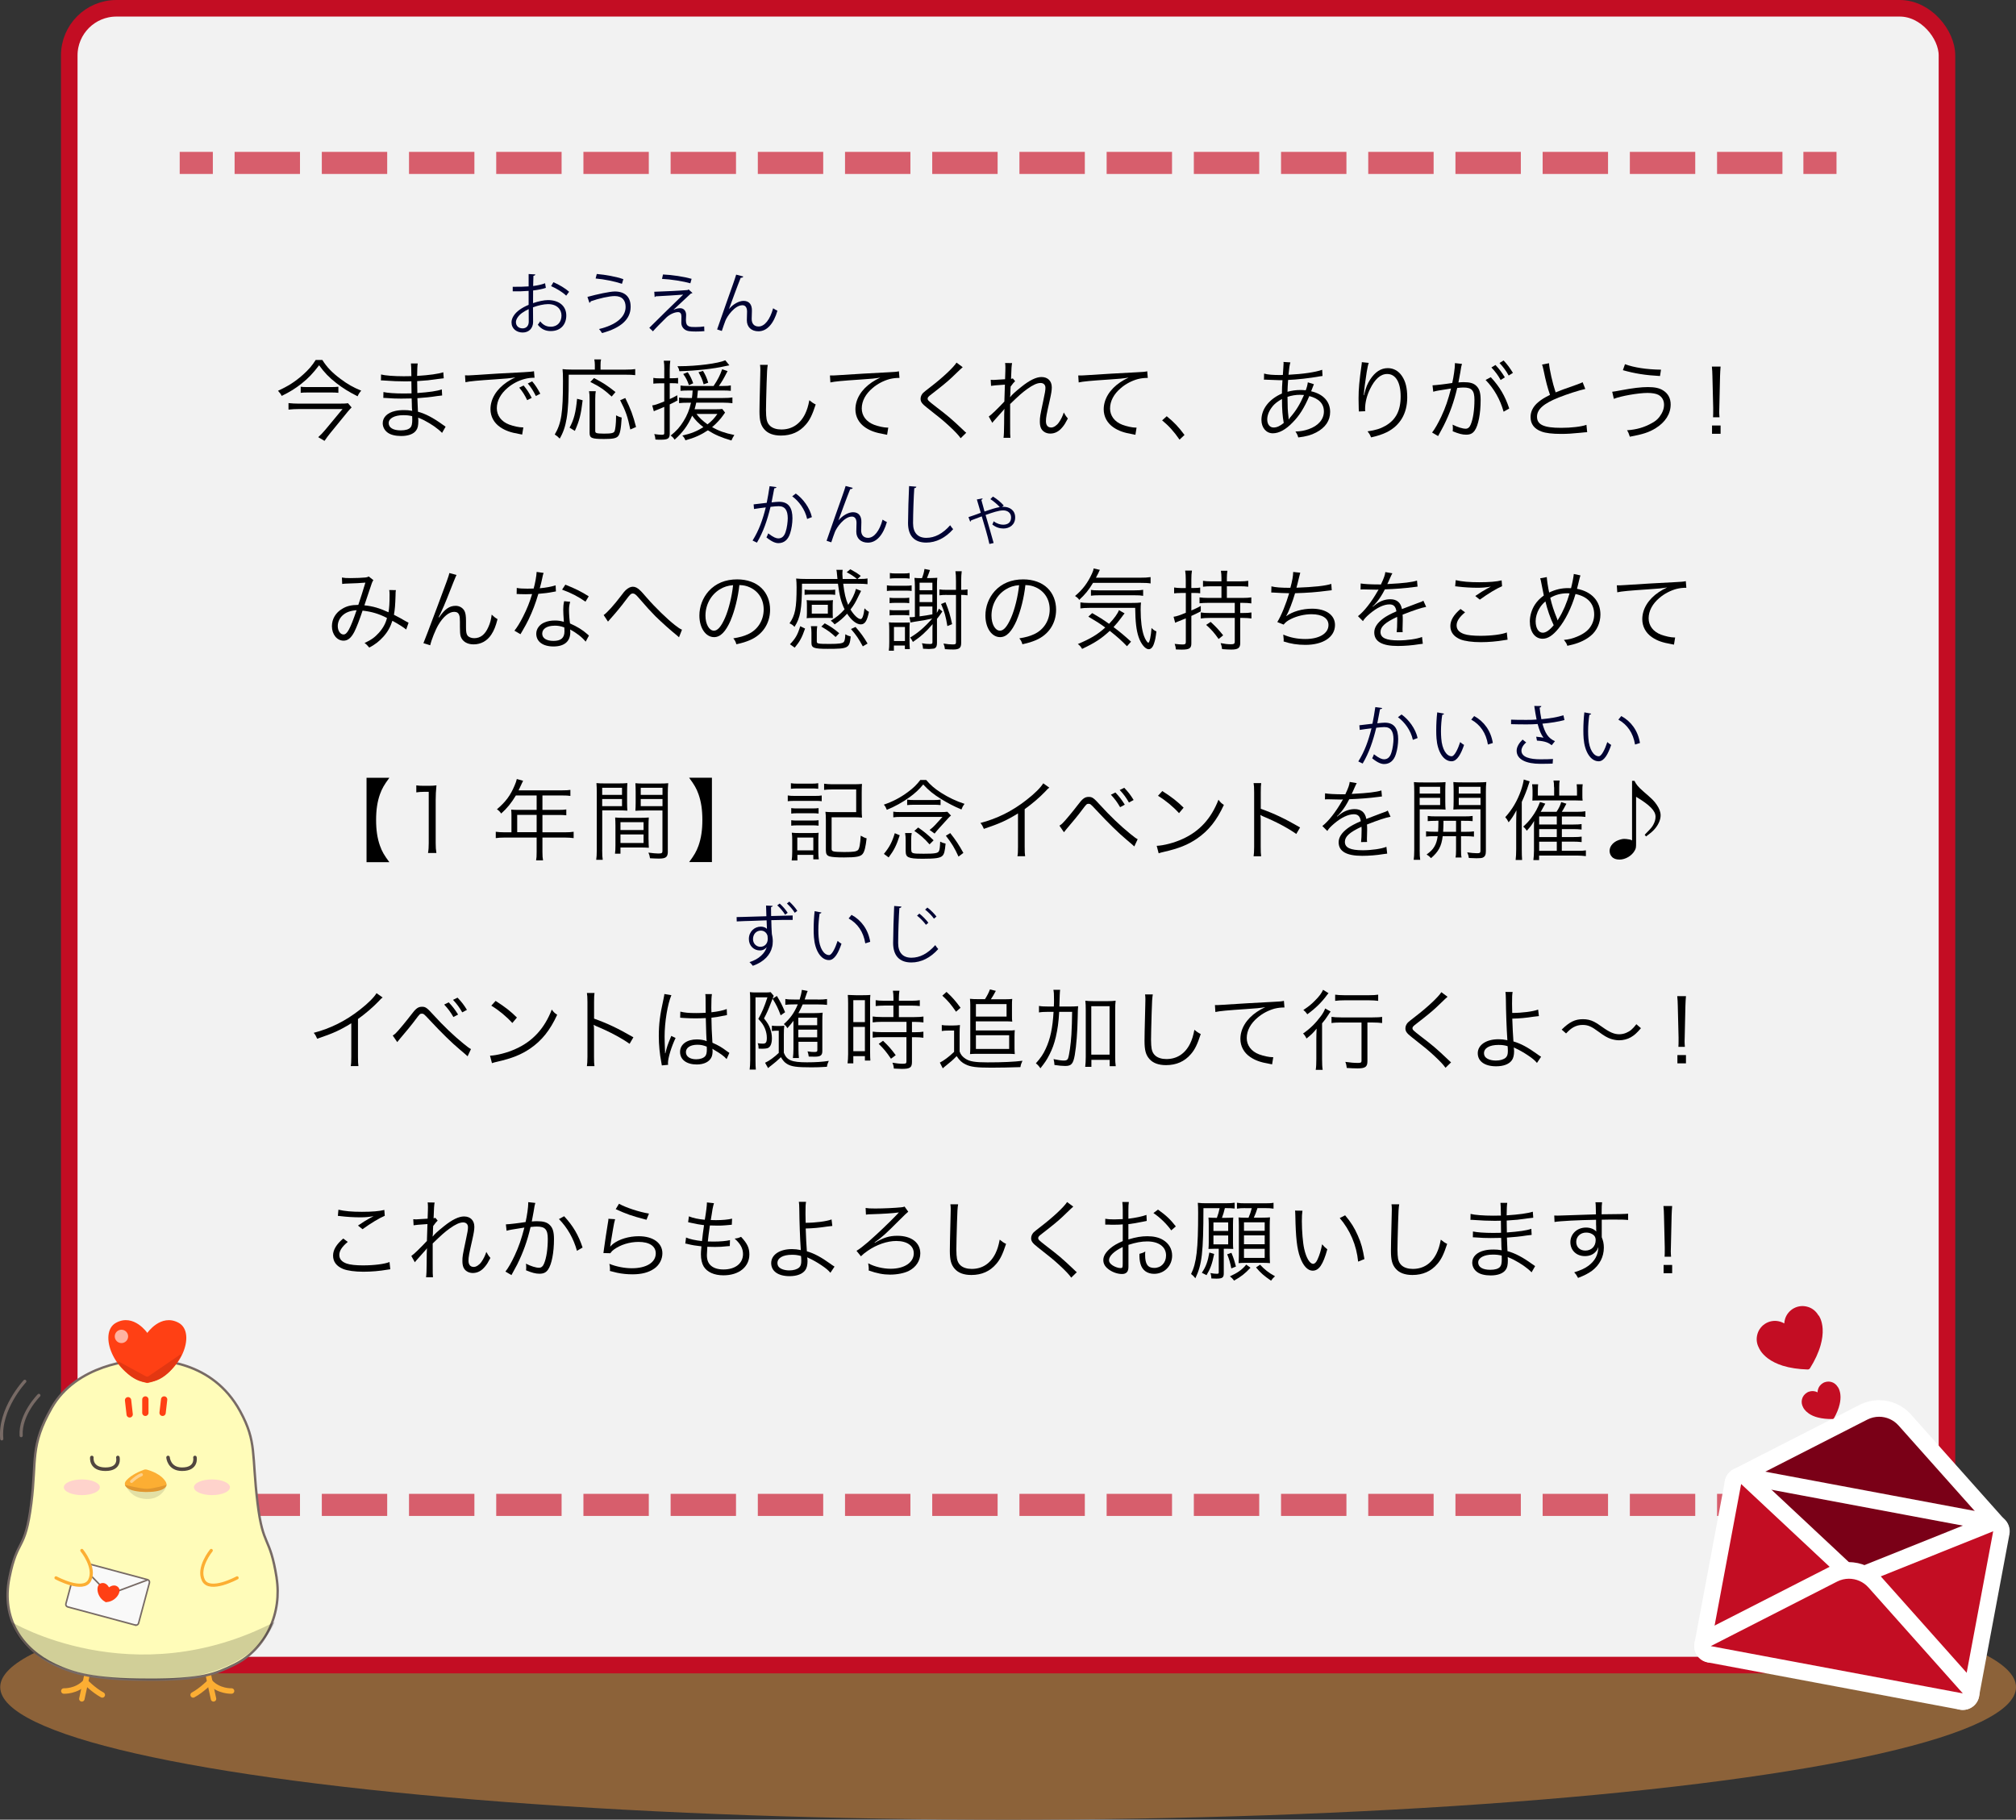 <?xml version="1.0" encoding="UTF-8"?><svg id="_イヤー_2" xmlns="http://www.w3.org/2000/svg" viewBox="0 0 365.04 329.5"><rect x="0" y="0" width="365.04" height="329.5" fill="#333333" stroke="none"/><defs><style>.cls-1{fill:#e0962e;}.cls-2{fill:#8c6239;}.cls-3{opacity:.18;}.cls-4{stroke-width:1.14px;}.cls-4,.cls-5,.cls-6,.cls-7,.cls-8,.cls-9,.cls-10{fill:none;}.cls-4,.cls-11,.cls-6,.cls-7,.cls-12,.cls-8,.cls-9,.cls-13,.cls-10{stroke-linejoin:round;}.cls-4,.cls-11,.cls-6,.cls-7,.cls-12,.cls-8,.cls-13{stroke-linecap:round;}.cls-4,.cls-12{stroke:#ff4014;}.cls-14,.cls-15{fill:#fff;}.cls-5,.cls-11,.cls-16,.cls-8{stroke:#776a65;}.cls-5,.cls-17,.cls-16{stroke-miterlimit:10;}.cls-5,.cls-12,.cls-16{stroke-width:.28px;}.cls-11{stroke-width:.43px;}.cls-11,.cls-13{fill:#fffcb9;}.cls-6{stroke-width:.99px;}.cls-6,.cls-13{stroke:#fcae33;}.cls-18{fill:#000333;}.cls-7{stroke:#51463f;stroke-width:.64px;}.cls-17{fill:#f2f2f2;stroke:#c30d23;stroke-width:3px;}.cls-12{fill:#ff4014;}.cls-19{fill:#fcae33;}.cls-20{opacity:.11;}.cls-16{fill:#f9f9f9;}.cls-8,.cls-13{stroke-width:.57px;}.cls-21{fill:#e33712;}.cls-9,.cls-10{stroke:#d75e6c;stroke-width:4px;}.cls-22{opacity:.42;}.cls-15{opacity:.6;}.cls-23{fill:#c30d23;}.cls-24{fill:#7a0017;}.cls-10{stroke-dasharray:0 0 11.84 3.95;}.cls-25{fill:#ffd3cc;}</style></defs><g id="_イヤー_1-2"><g><ellipse class="cls-2" cx="182.54" cy="305.5" rx="182.5" ry="24"/><g><rect class="cls-17" x="12.54" y="1.5" width="340" height="300" rx="8.54" ry="8.54"/><g><line class="cls-9" x1="32.54" y1="29.5" x2="38.54" y2="29.5"/><line class="cls-10" x1="42.48" y1="29.5" x2="324.57" y2="29.5"/><line class="cls-9" x1="326.54" y1="29.5" x2="332.54" y2="29.5"/></g><g><path d="M58.38,65.2c.82,1.3,1.75,2.27,3.28,3.41,1.25,.94,2.26,1.52,3.75,2.13-.32,.35-.48,.61-.66,1.02-1.58-.8-2.67-1.47-3.86-2.4-1.31-1.02-2.15-1.89-3.11-3.22-1.12,1.47-1.95,2.35-3.19,3.33-1.09,.86-2.05,1.47-3.58,2.22-.16-.32-.35-.59-.67-.93,1.87-.86,3.06-1.62,4.48-2.87,1.06-.94,1.71-1.7,2.34-2.71h1.22Zm5.3,8.56c-.19,.19-.48,.5-.66,.72l-3.19,3.91c-.43,.54-.75,.96-1.07,1.44l-1.14-.67c.42-.37,.86-.82,1.26-1.31l3.14-3.78h-7.92c-.61,0-1.18,.03-1.86,.1v-1.18c.61,.06,1.17,.1,1.86,.1h7.12c1.01,0,1.47-.02,1.79-.08l.66,.77Zm-9.22-3.73c.34,.05,.66,.06,1.26,.06h4.21c.64,0,.96-.02,1.34-.06v1.1c-.37-.05-.8-.06-1.38-.06h-4.16c-.56,0-.96,.02-1.28,.06v-1.1Z"/><path d="M80.05,78.39c-.74-.77-1.9-1.58-3.26-2.29-.27-.14-.64-.3-1.07-.48q.03,.37,.03,.58c0,.85-.11,1.36-.4,1.74-.46,.66-1.44,1.01-2.71,1.01-1.06,0-1.94-.22-2.48-.64-.54-.4-.86-1.02-.86-1.68,0-1.06,.83-1.89,2.24-2.21,.48-.11,.96-.16,1.66-.16,.53,0,.75,.02,1.44,.13t-.02-.19s-.02-.08-.02-.18c-.02-.14-.02-.48-.03-.94-.02-.21-.02-.51-.03-.93-.58,.02-1.38,.03-1.89,.03-.96,0-1.71-.03-2.71-.11-.18-.02-.3-.02-.4-.02h-.13l.02-1.06c.72,.16,2.05,.26,3.67,.26,.42,0,.98,0,1.42-.02l-.03-2.19c-.46,.02-.72,.02-1.09,.02-1.17,0-2.46-.05-3.91-.16-.11-.02-.21-.02-.29-.02-.05,0-.13,0-.22,.02l.02-1.09c.69,.19,2.35,.32,4.1,.32,.32,0,.86-.02,1.39-.02q-.02-1.95-.08-2.3h1.23c-.06,.34-.1,1.1-.11,2.26,2.21-.14,3.86-.37,4.74-.66l.08,1.09q-.27,.02-1.1,.13c-1.5,.22-1.94,.27-3.71,.38q.02,1.31,.03,2.16c2.18-.16,3.55-.35,4.43-.66l.06,1.1c-.21,.02-.37,.03-.93,.11-1.1,.18-2.37,.3-3.55,.38q.03,.9,.1,2.45c1.39,.38,2.79,1.12,4.47,2.34,.26,.19,.34,.24,.54,.37l-.64,1.12Zm-5.41-3.03c-.61-.14-.93-.18-1.63-.18-1.58,0-2.63,.58-2.63,1.42s.8,1.33,2.19,1.33c.85,0,1.46-.18,1.76-.53,.22-.22,.32-.67,.32-1.44l-.02-.61Z"/><path d="M84.21,67.96c.3,.02,.46,.02,.58,.02,.22,0,.42-.02,.91-.05,1.9-.14,7.03-.45,9.09-.53,.9-.05,1.65-.11,1.9-.18l.1,1.18c-.64,0-1.18,.06-1.79,.22-1.07,.27-2.19,.85-3.07,1.6-1.28,1.07-1.97,2.37-1.97,3.7s.82,2.42,2.24,2.96c.78,.29,1.79,.51,2.4,.51h.16l-.21,1.3c-.18-.03-.24-.05-.5-.1-1.58-.27-2.54-.61-3.46-1.23-1.14-.77-1.78-1.94-1.78-3.27,0-1.86,1.09-3.62,2.99-4.91,.5-.34,.91-.56,1.52-.85-.94,.16-1.75,.24-3.52,.35-3.31,.22-4.74,.35-5.52,.53l-.08-1.26Zm10.6,1.84c.61,.74,.93,1.22,1.47,2.24l-.82,.42c-.43-.91-.85-1.57-1.44-2.27l.78-.38Zm1.55-.75c.61,.74,.93,1.22,1.47,2.24l-.8,.42c-.45-.91-.86-1.57-1.46-2.27l.78-.38Z"/><path d="M107.71,66.09c0-.37-.03-.67-.1-1.01h1.23c-.08,.29-.1,.54-.1,1.02v.83h4.55c.85,0,1.31-.03,1.73-.1v1.1c-.46-.06-.93-.08-1.73-.08h-10.31c0,4.43-.1,6.24-.38,7.94-.24,1.44-.61,2.53-1.25,3.63-.32-.34-.54-.51-.9-.74,1.2-2.05,1.49-3.91,1.49-9.68,0-1.1-.02-1.66-.08-2.16,.5,.06,.98,.08,1.62,.08h4.23v-.85Zm-4.58,11.35c.78-1.41,1.14-2.79,1.36-5.23l1.01,.27c-.3,2.59-.59,3.71-1.41,5.54l-.96-.58Zm4.75-6.63c-.06,.35-.1,.75-.1,1.46v5.73c0,.26,.05,.34,.26,.42,.18,.06,.64,.1,1.3,.1,1.38,0,1.78-.1,1.94-.43,.14-.3,.27-1.49,.27-2.48v-.4c.46,.24,.67,.32,1.02,.4-.11,2-.3,2.99-.66,3.38-.34,.38-.96,.5-2.51,.5-2.26,0-2.64-.16-2.64-1.1v-6.11c0-.7-.03-1.07-.1-1.44h1.22Zm2.87,.99c-1.3-1.2-2.13-1.78-3.86-2.64l.67-.7c1.66,.86,2.38,1.34,3.89,2.53l-.7,.82Zm3.38,5.97c-.46-2.29-.85-3.38-1.84-5.3l.93-.4c.99,2.02,1.41,3.14,1.95,5.25l-1.04,.45Z"/><path d="M120.29,66.95c0-.75-.02-1.15-.1-1.63h1.18c-.06,.42-.1,.88-.1,1.62v1.55h.5c.42,0,.69-.02,1.01-.06v1.02c-.35-.05-.61-.06-1.01-.06h-.5v2.87c.51-.22,.74-.34,1.36-.69l.05,.94c-.62,.34-.83,.45-1.41,.72v5.3c0,.88-.32,1.09-1.65,1.09-.34,0-.51,0-.94-.03-.02-.35-.08-.62-.21-.99,.53,.08,1.02,.13,1.38,.13s.43-.08,.43-.3v-4.75c-.67,.29-.69,.3-1.2,.5-.27,.1-.43,.16-.69,.29l-.29-1.06c.54-.08,.78-.16,2.18-.72v-3.28h-.91c-.38,0-.67,.02-1.07,.06v-1.04c.35,.06,.62,.08,1.07,.08h.91v-1.54Zm4.43,3.76c-.62,0-1.07,.02-1.5,.06v-.96c.37,.06,.77,.08,1.44,.08h4.55c.77-1.14,1.2-2,1.55-3.03l.98,.34c-.87,1.67-.93,1.76-1.57,2.69h.75c.69,0,1.01-.02,1.41-.1v.98c-.45-.05-.86-.06-1.49-.06h-4.47c-.06,.72-.08,.88-.14,1.36h4.64c.85,0,1.33-.03,1.75-.1v1.04c-.51-.06-1.06-.1-1.75-.1h-4.8c-.1,.48-.18,.75-.3,1.2h3.67c.7,0,1.07-.02,1.34-.06l.51,.66q-.1,.11-.38,.53c-.38,.58-1.28,1.54-1.97,2.11,1.28,.7,2.3,1.07,4.03,1.42-.24,.37-.34,.56-.53,.99-1.83-.53-3.01-1.04-4.26-1.84-1.25,.83-2.42,1.36-4.07,1.81-.14-.37-.29-.59-.56-.86,1.55-.35,2.58-.75,3.81-1.52-.88-.69-1.47-1.3-2.03-2.08-.77,1.76-1.7,3.03-3.18,4.35-.18-.3-.35-.5-.71-.75,1.06-.85,1.67-1.54,2.32-2.59,.64-1.02,1.09-2.11,1.36-3.36h-.51c-.75,0-1.18,.02-1.65,.08v-1.01c.43,.06,.93,.08,1.67,.08h.66c.06-.46,.1-.82,.13-1.36h-.69Zm7.35-4.56q-.29,.05-.8,.16c-1.97,.46-5.3,.83-8.26,.91-.06-.4-.11-.5-.34-.91h.4c3.12,0,7.03-.51,8.26-1.07l.74,.91Zm-7.32,3.6c-.3-.86-.54-1.34-1.04-2.03l.82-.32c.45,.67,.7,1.18,.99,2l-.77,.35Zm1.36,5.2c.51,.69,1.15,1.28,2,1.89,.78-.61,1.25-1.1,1.79-1.89h-3.79Zm1.3-5.36c-.22-.83-.48-1.39-.93-2.19l.82-.24c.45,.77,.66,1.22,.94,2.14l-.83,.29Z"/><path d="M139.02,66.07c-.1,.54-.16,1.36-.21,3.38-.06,1.92-.11,4.1-.11,4.82,0,.19,.02,.59,.03,.96,.06,.96,.27,1.49,.75,1.92,.45,.4,1.17,.62,2,.62,1.9,0,3.38-.96,4.29-2.79,.37-.77,.56-1.39,.78-2.51,.45,.38,.64,.51,1.15,.77-.61,1.87-1.07,2.82-1.78,3.63-1.14,1.34-2.64,2-4.51,2-1.36,0-2.37-.38-3.01-1.12-.66-.75-.88-1.6-.88-3.28,0-1.07,.02-1.47,.14-6.51,.02-.48,.02-.78,.02-1.04,0-.34-.02-.53-.06-.85h1.39Z"/><path d="M150.29,67.99h.58c.22,0,.42-.02,.91-.05,1.9-.14,7.03-.43,9.09-.53,.9-.03,1.65-.1,1.9-.18l.1,1.2c-.64,0-1.18,.06-1.79,.21-1.07,.29-2.19,.86-3.07,1.62-1.28,1.07-1.97,2.37-1.97,3.7s.82,2.42,2.24,2.96c.79,.29,1.79,.51,2.4,.51h.16l-.21,1.3c-.18-.03-.24-.05-.5-.1-1.58-.27-2.54-.61-3.46-1.23-1.14-.77-1.78-1.95-1.78-3.27,0-1.86,1.09-3.63,2.99-4.91,.5-.34,.91-.56,1.52-.85-.94,.16-1.74,.24-3.52,.35-3.31,.22-4.74,.35-5.52,.53l-.08-1.26Z"/><path d="M174.32,66.49c-.18,.14-.3,.26-1.97,1.86-.8,.75-1.66,1.47-3.68,3.03-.59,.45-.7,.58-.7,.8,0,.29,.13,.4,1.42,1.41,2.32,1.78,2.77,2.14,5.12,4.37,.24,.24,.27,.26,.45,.4l-1.01,.99c-.38-.54-1.01-1.22-2.06-2.19-1.07-.99-1.71-1.52-4.05-3.35-.9-.7-1.15-1.06-1.15-1.6,0-.38,.16-.75,.46-1.07q.19-.19,1.36-1.09c2.13-1.63,4.13-3.5,4.69-4.39l1.12,.83Z"/><path d="M179.04,75.42c.45-.29,1.6-1.41,2.82-2.71,.02-.64,.05-1.65,.1-3.06q-2.15,.14-2.51,.22l-.06-1.1c.26,.03,.35,.03,.5,.03,.05,0,.75-.05,2.1-.13,.05-1.22,.06-1.94,.06-2.14,0-.34-.02-.48-.05-.8l1.26,.02c-.08,.38-.13,.9-.19,2.85,.14-.02,.19-.03,.32-.08l.42,.5c-.21,.18-.4,.42-.82,.99,0,.18,0,.3-.02,.4q-.02,.32-.03,1.07s0,.06-.02,.14c0,.13-.02,.16-.02,.26l.03,.02c.24-.35,.78-.87,2.03-1.87,1.46-1.17,2.66-1.76,3.62-1.76,1.15,0,1.87,.72,1.87,1.87,0,.54-.1,1.14-.37,2.34-.59,2.58-.69,3.14-.69,3.79,0,.74,.34,1.14,.96,1.14,.43,0,.98-.35,1.36-.88,.4-.56,.72-1.22,.91-1.84,.34,.59,.43,.74,.74,1.09-.45,.85-.62,1.14-.99,1.58-.64,.78-1.36,1.15-2.21,1.15-.42,0-.83-.13-1.12-.34-.53-.37-.75-.93-.75-1.83,0-.82,.03-.99,.61-3.73,.32-1.46,.4-1.97,.4-2.4,0-.53-.34-.86-.88-.86-.62,0-1.39,.35-2.42,1.09-.96,.7-1.41,1.1-3.09,2.72v3.46c0,2.05,0,2.18,.05,2.66h-1.25q.1-.59,.11-2.64,0-1.87,.05-2.59h-.03c-.06,.13-.11,.18-.29,.38q-.24,.27-.78,.88c-.18,.19-.4,.45-.67,.75-.26,.29-.3,.34-.42,.51l-.64-1.15Z"/><path d="M195.25,67.99h.58c.22,0,.42-.02,.91-.05,1.9-.14,7.03-.43,9.09-.53,.9-.03,1.65-.1,1.9-.18l.1,1.2c-.64,0-1.18,.06-1.79,.21-1.07,.29-2.19,.86-3.07,1.62-1.28,1.07-1.97,2.37-1.97,3.7s.82,2.42,2.24,2.96c.79,.29,1.79,.51,2.4,.51h.16l-.21,1.3c-.18-.03-.24-.05-.5-.1-1.58-.27-2.54-.61-3.46-1.23-1.14-.77-1.78-1.95-1.78-3.27,0-1.86,1.09-3.63,2.99-4.91,.5-.34,.91-.56,1.52-.85-.94,.16-1.74,.24-3.52,.35-3.31,.22-4.74,.35-5.52,.53l-.08-1.26Z"/><path d="M211.26,75.37c1.31,1.06,2.13,1.92,3.22,3.39l-.9,.85c-1.02-1.49-1.95-2.5-3.15-3.49l.83-.75Z"/><path d="M228.9,67.65c.67,.19,1.52,.26,2.99,.26,.05,0,.11,0,.4-.02q.02-.38,.08-1.2c.02-.18,.05-.8,.05-.91,0-.03,0-.13-.02-.24l1.25,.08c-.14,.45-.22,.99-.34,2.24,2.61-.13,4.88-.46,6.1-.9l.06,1.12c-.21,.03-.26,.03-.56,.08-1.75,.32-4.18,.59-5.67,.64q-.1,1.36-.11,2.14c.82-.22,1.52-.32,2.37-.32,.34,0,.53,.02,.93,.05,.19-.48,.32-.96,.38-1.44l1.1,.34c-.05,.1-.22,.53-.5,1.28,2.21,.51,3.44,1.87,3.44,3.75,0,1.57-.86,2.83-2.51,3.7-.91,.48-1.82,.74-3.26,.91-.14-.46-.22-.64-.51-1.07,.94-.03,1.63-.16,2.4-.43,1.74-.61,2.75-1.78,2.75-3.2s-.91-2.34-2.64-2.79c-.93,2.16-1.79,3.54-3.04,4.8-1.23,1.28-2.45,1.94-3.57,1.94-1.2,0-2.06-1.01-2.06-2.43,0-1.97,1.39-3.76,3.71-4.77,.02-1.17,.02-1.25,.1-2.42h-.64c-.16,0-.88-.03-2.16-.08-.14-.02-.26-.02-.29-.02-.06,0-.14,0-.26,.02l.02-1.1Zm1.54,5.92c-.62,.74-.98,1.58-.98,2.38,0,.88,.46,1.46,1.15,1.46,.59,0,1.12-.24,1.84-.82-.22-1.23-.32-2.4-.32-4.34-.78,.43-1.25,.8-1.7,1.31Zm2.93,2.37c.16-.26,.18-.29,.3-.42,1.04-1.2,1.71-2.32,2.45-4-.51-.03-.59-.03-.77-.03-.74,0-1.49,.13-2.22,.37,.02,2.06,.03,2.34,.18,3.67,.02,.1,.02,.13,.02,.22v.18l.05,.02Z"/><path d="M247.84,65.72c-.13,.34-.22,.78-.37,1.65-.26,1.62-.48,3.36-.53,4.18l.06,.02q.03-.13,.11-.46c.19-.88,.51-1.67,.98-2.38,.9-1.38,1.95-2.07,3.2-2.07,1.04,0,1.94,.5,2.56,1.42,.67,.99,.96,2.18,.96,3.89,0,2.9-1.3,5.09-3.7,6.29-.77,.38-1.73,.7-2.85,.94-.19-.48-.29-.66-.64-1.09,1.49-.22,2.32-.48,3.25-1.01,1.87-1.07,2.75-2.75,2.75-5.31s-.9-4.07-2.43-4.07c-1.22,0-2.24,.91-3.15,2.79-.56,1.17-.86,2.4-.86,3.57,0,.06,0,.14,.02,.38l-1.15,.05v-.18l-.02-.29-.03-1.67v-.37c0-1.57,.14-3.07,.54-5.91,.03-.24,.05-.32,.05-.51l1.25,.13Z"/><path d="M259.42,69.77c.58-.02,2.24-.21,3.54-.42,.27-1.2,.48-2.72,.48-3.39v-.21l1.28,.14c-.11,.34-.16,.62-.3,1.54-.08,.46-.19,1.06-.34,1.82,.37-.03,.58-.05,.94-.05,1.14,0,1.81,.19,2.3,.67,.56,.53,.78,1.26,.78,2.58,0,2.45-.42,4.58-1.07,5.51-.38,.54-.82,.75-1.57,.75-.69,0-1.36-.18-2.42-.62,.03-.24,.03-.35,.03-.58,0-.24,0-.34-.05-.62,.91,.46,1.81,.74,2.38,.74,.4,0,.71-.26,.91-.77,.43-1.02,.67-2.66,.67-4.45,0-1.7-.48-2.24-1.97-2.24-.35,0-.56,.02-1.15,.08-.59,2.51-1.33,4.58-2.42,6.77-.21,.4-.54,1.04-1.04,1.94l-1.09-.64c.5-.62,1.1-1.7,1.67-2.9,.75-1.6,1.23-3.01,1.76-5.07-1.38,.21-2.15,.34-2.29,.37-.37,.06-.5,.1-.93,.21l-.13-1.15Zm10.52-1.47c1.63,1.76,2.59,3.41,3.34,5.67l-1.02,.58c-.61-2.19-1.71-4.15-3.26-5.75l.94-.5Zm.85-2.21c.74,.8,1.1,1.28,1.7,2.24l-.77,.48c-.46-.85-.98-1.54-1.67-2.27l.74-.45Zm1.46-.83c.74,.8,1.1,1.3,1.7,2.26l-.77,.48c-.46-.85-.98-1.54-1.66-2.27l.74-.46Z"/><path d="M280.48,65.75c.06,1.07,.66,3.7,1.2,5.3,.95-.38,1.39-.56,3.87-1.42,.56-.21,.7-.26,1.02-.42l.48,1.22c-1.12,.24-3.41,.98-4.82,1.55-2.74,1.09-3.92,2.15-3.92,3.47,0,1.46,1.23,2.02,4.37,2.02,1.84,0,3.63-.21,4.58-.54l.13,1.33q-.3,0-1.18,.1c-1.65,.16-2.42,.21-3.54,.21-1.58,0-2.79-.14-3.55-.43-1.31-.48-1.98-1.36-1.98-2.62,0-1.02,.48-1.95,1.42-2.72,.61-.5,1.1-.8,2.1-1.3-.45-1.31-.75-2.43-1.17-4.48-.14-.67-.18-.75-.27-1.01l1.26-.24Z"/><path d="M291.9,70.94q.37-.03,1.62-.27c2.13-.4,3.62-.58,4.88-.58s2.1,.19,2.75,.61c.9,.56,1.36,1.44,1.36,2.54,0,1.71-.98,3.23-2.75,4.32-1.22,.74-2.26,1.07-4.64,1.52-.21-.64-.27-.78-.51-1.17,1.7-.11,3.15-.53,4.5-1.3,.64-.35,.99-.64,1.38-1.14,.54-.72,.82-1.44,.82-2.18,0-.8-.37-1.44-1.02-1.79-.4-.22-1.14-.35-1.97-.35-1.65,0-4.85,.56-6.1,1.07l-.3-1.3Zm2.35-4.99c1.57,.59,3.89,.96,6.51,.99l-.18,1.15c-2.61-.14-4.58-.45-6.72-1.06l.38-1.09Z"/><path d="M310.18,75.56c.03-.5,.03-.61,.03-1.14v-.58l-.14-5.7c-.02-.67-.03-1.15-.1-1.76h1.58c-.05,.61-.08,1.09-.1,1.76l-.13,5.7q-.02,.67-.02,.74c0,.29,.02,.58,.05,.98h-1.18Zm-.18,2.99v-1.5h1.55v1.5h-1.55Z"/><path d="M61.93,104.58c.42,.08,.77,.1,1.55,.1,.88,0,2.16-.05,2.69-.11,.29-.03,.42-.08,.59-.19l.85,.67c-.21,.29-.24,.38-.88,2.32-.35,1.09-.46,1.39-.75,2.24,1.54,.16,2.72,.5,4.37,1.26,.14-.9,.19-1.58,.19-3.25,0-.35-.02-.5-.06-.78l1.2,.02c-.05,.29-.05,.4-.06,.99-.05,1.63-.11,2.5-.29,3.47,.87,.45,1.41,.74,2.19,1.2,.13,.08,.24,.14,.46,.24l-.43,1.23c-.5-.4-1.31-.93-2.5-1.58-.37,1.15-.86,2.02-1.65,2.9-.74,.82-1.57,1.46-2.54,1.95-.37-.43-.48-.56-.85-.83,1.22-.56,1.87-1.04,2.59-1.84,.74-.82,1.25-1.75,1.47-2.69-1.44-.75-2.79-1.15-4.42-1.33-.51,1.55-1.1,3.09-1.5,3.86-.58,1.1-1.17,1.58-1.94,1.58-1.2,0-2.11-1.14-2.11-2.62,0-1.31,.69-2.48,1.9-3.17,.83-.5,1.62-.67,2.88-.69,.53-1.57,.72-2.18,1.28-4.03-1.26,.1-1.5,.11-3.03,.16-.64,.02-.8,.03-1.17,.08l-.05-1.15Zm0,6.95c-.48,.5-.77,1.15-.77,1.84,0,.85,.46,1.52,1.04,1.52,.66,0,1.2-.99,2.37-4.4-1.2,.1-2,.4-2.64,1.04Z"/><path d="M82.67,104.09q-.21,.38-1.78,4.4-.5,1.26-1.15,2.64c-.03,.06-.1,.19-.18,.35-.06,.11-.08,.14-.14,.29l.08,.03c1.06-1.52,1.87-2.1,3.01-2.1,.69,0,1.31,.37,1.6,.94,.19,.38,.27,.9,.27,1.81v1.09c0,.83,.06,1.23,.26,1.52,.21,.3,.69,.5,1.22,.5,1.14,0,1.97-.66,2.56-2,.34-.74,.51-1.41,.61-2.27,.42,.4,.59,.54,1.06,.82-.32,1.26-.64,2.07-1.14,2.82-.74,1.12-1.87,1.75-3.19,1.75-1.18,0-2.03-.53-2.34-1.44-.1-.32-.14-.83-.14-1.73v-.91c0-.66-.03-.96-.13-1.22-.14-.4-.43-.59-.91-.59-.93,0-1.97,.85-2.87,2.37-.53,.9-1.26,2.72-1.47,3.68l-1.23-.38q.21-.45,2.51-6.59c1.74-4.63,2.1-5.63,2.19-6.11l1.3,.35Z"/><path d="M98.43,103.75c-.11,.3-.13,.37-.26,1.02-.11,.54-.21,.93-.43,1.75,1.12-.1,2.13-.29,2.87-.53l.05,1.1q-.18,.03-.56,.1c-.66,.14-1.65,.27-2.62,.34-.5,1.71-1.07,3.2-1.78,4.67-.38,.77-.53,1.04-1.14,2.1-.14,.22-.24,.42-.32,.54l-1.09-.64c.51-.64,.94-1.34,1.54-2.5,.74-1.46,1.2-2.61,1.66-4.13-.4,.02-.94,.03-1.18,.03-.27,0-.82-.02-1.06-.02-.18-.02-.3-.02-.35-.02h-.21l.02-1.1c.54,.1,1.02,.13,1.91,.13,.32,0,.85-.02,1.15-.02,.26-.91,.51-2.27,.54-3.01l1.26,.18Zm7.6,12.42c-.62-.77-1.63-1.57-2.8-2.18,.03,.26,.03,.35,.03,.51,0,1.65-1.09,2.56-3.04,2.56s-3.12-.9-3.12-2.32c0-.86,.59-1.67,1.49-2.03,.56-.24,1.17-.35,1.89-.35,.59,0,.99,.06,1.62,.24-.08-1.04-.11-1.79-.11-2.19,0-.58,.03-.96,.16-1.55l1.09,.11c-.16,.59-.21,.93-.21,1.49,0,.72,.08,1.83,.18,2.43,1.28,.56,2.27,1.17,3.14,1.94q.18,.18,.29,.26l-.59,1.09Zm-5.63-2.87c-1.36,0-2.22,.56-2.22,1.44,0,.82,.77,1.31,2.03,1.31,1.38,0,2-.54,2-1.75,0-.19-.03-.69-.03-.69-.67-.24-1.14-.32-1.78-.32Zm5.62-4.35c-1.34-.93-2.56-1.57-4.24-2.18l.59-.9c1.86,.74,2.93,1.28,4.23,2.11l-.58,.96Z"/><path d="M109.29,111.38c.61-.4,1.87-1.79,3.22-3.57,.46-.61,.59-.77,.8-.96,.45-.4,.86-.61,1.28-.61,.45,0,.88,.22,1.38,.72,.16,.14,.43,.45,1.17,1.3,1.47,1.7,3.67,3.84,5.07,4.93,.61,.48,.93,.69,1.28,.83l-.54,1.38c-.14-.14-.18-.18-.38-.34-.99-.78-2.82-2.42-3.89-3.47-.94-.96-1.55-1.62-3.11-3.43-.43-.5-.69-.69-.96-.69-.35,0-.5,.13-1.26,1.15-.94,1.26-1.78,2.27-2.8,3.41-.29,.32-.32,.35-.46,.53l-.78-1.18Z"/><path d="M132.32,112.3c-.93,2.11-1.87,3.07-3.02,3.07-1.52,0-2.66-1.67-2.66-3.91,0-1.63,.61-3.22,1.68-4.42,1.28-1.41,3.03-2.13,5.17-2.13,1.79,0,3.36,.56,4.4,1.58,1.01,.98,1.55,2.37,1.55,3.91,0,2.48-1.34,4.53-3.67,5.52-.72,.3-1.33,.5-2.43,.74-.16-.53-.26-.69-.56-1.07,1.17-.19,1.92-.4,2.67-.75,1.76-.8,2.83-2.51,2.83-4.48,0-1.83-.93-3.3-2.54-4.02-.59-.26-1.06-.37-1.86-.4-.24,2.22-.85,4.67-1.57,6.35Zm-1.97-5.59c-1.62,.98-2.61,2.79-2.61,4.77,0,1.54,.67,2.72,1.54,2.72,.67,0,1.31-.75,2-2.32,.66-1.5,1.25-3.87,1.46-5.92-.96,.08-1.65,.3-2.39,.75Z"/><path d="M155.92,107c-.1,.19-.11,.22-.43,.86-.56,1.18-.86,1.7-1.49,2.51,.64,1.04,1.38,1.73,1.84,1.73,.3,0,.53-.61,.7-1.95,.29,.3,.45,.45,.8,.64-.34,1.67-.74,2.27-1.49,2.27s-1.7-.74-2.46-1.94c-.74,.8-1.3,1.3-2.26,1.94-.24-.3-.4-.45-.7-.67,1.02-.61,1.68-1.14,2.5-2.06-.61-1.22-.93-2.45-1.2-4.63h-6.51c-.02,4.63-.29,6.16-1.36,7.81-.27-.3-.48-.45-.9-.64,1.02-1.47,1.28-2.75,1.28-6.56,0-.61-.03-1.07-.08-1.55,.51,.05,1.12,.08,1.89,.08h5.59l-.1-1.02c-.02-.26-.03-.37-.1-.64h1.14c-.03,.26-.05,.45-.05,.75,0,.24,.02,.46,.05,.91h2.59c-.59-.5-1.07-.8-1.86-1.22l.66-.54c.85,.46,1.23,.7,1.89,1.2l-.59,.56c.99,0,1.38-.02,1.81-.1v1.04c-.51-.06-.93-.08-1.79-.08h-2.61c.21,1.76,.45,2.79,.9,3.83,.67-.96,1.17-1.95,1.41-2.9l.94,.37Zm-10.15,6.83c-.56,1.63-.96,2.35-1.87,3.44l-.86-.61c1.01-1.06,1.38-1.7,1.86-3.27l.88,.43Zm5.46-6.12c-.37-.05-.71-.06-1.23-.06h-3.06c-.53,0-.83,.02-1.25,.06v-.94c.37,.05,.69,.06,1.25,.06h3.06c.54,0,.87-.02,1.23-.06v.94Zm-5.12,1.86c0-.37-.02-.61-.05-.9,.3,.03,.62,.05,1.09,.05h2.58c.48,0,.78-.02,1.1-.05-.03,.26-.05,.51-.05,.88v1.46c0,.37,0,.45,.03,.91-.38-.03-.48-.03-1.07-.03h-2.61c-.53,0-.79,.02-1.07,.05,.03-.22,.05-.53,.05-.9v-1.47Zm1.79,6.61c0,.37,.22,.42,2.32,.42,1.73,0,2.35-.1,2.58-.37,.16-.19,.24-.66,.26-1.38,.38,.22,.54,.29,.98,.4-.22,2.13-.43,2.24-4.16,2.24-2.51,0-2.95-.16-2.95-1.1v-1.82c0-.53-.03-.8-.1-1.18h1.15c-.06,.38-.08,.62-.08,1.09v1.71Zm-.91-5.07h2.91v-1.6h-2.91v1.6Zm4.32,4.24c-.9-.83-1.31-1.14-2.59-1.89l.62-.59c1.1,.59,1.7,1.01,2.62,1.79l-.66,.69Zm3.6-1.83c.96,1.1,1.44,1.76,2.18,3.01l-.86,.51c-.77-1.42-1.15-1.98-2.14-3.14l.83-.38Z"/><path d="M160.59,105.99c.37,.06,.61,.08,1.17,.08h2.13c.62,0,.85-.02,1.18-.08v1.02c-.32-.05-.54-.06-1.07-.06h-2.24c-.53,0-.82,.02-1.17,.06v-1.02Zm.35,11.84c.06-.48,.08-.9,.08-1.6v-2.13c0-.59-.02-.93-.06-1.42,.32,.05,.46,.05,1.06,.05h1.66c.69,0,.77,0,1.06-.03-.05,.58-.05,.77-.05,1.34v2.1c0,.61,.02,.98,.06,1.39h-.9v-.64h-1.99v.94h-.93Zm.14-9.6c.3,.05,.54,.06,1.1,.06h1.36c.54,0,.77-.02,1.1-.06v.99c-.38-.05-.59-.06-1.1-.06h-1.36c-.53,0-.77,.02-1.1,.06v-.99Zm0,2.22c.3,.05,.54,.06,1.1,.06h1.36c.54,0,.8-.02,1.1-.06v.99c-.38-.05-.61-.06-1.1-.06h-1.36c-.53,0-.77,.02-1.1,.06v-.99Zm.05-6.69c.32,.06,.58,.08,1.07,.08h1.41c.51,0,.75-.02,1.09-.08v1.01c-.37-.05-.61-.06-1.09-.06h-1.41c-.48,0-.74,.02-1.07,.06v-1.01Zm.74,12.31h1.99v-2.54h-1.99v2.54Zm3.79-9.81c0-.64-.03-1.2-.08-1.62,.32,.03,.72,.05,1.06,.05h.3c.24-.61,.37-1.06,.46-1.67l.99,.21c-.21,.61-.37,1.01-.54,1.44h.77c.67-.02,.77-.02,1.1-.05-.05,.38-.06,.78-.06,1.55v3.91c0,.29-.02,.56-.03,.9,.21-.34,.26-.45,.37-.77l.64,.5c-.05,.08-.16,.24-.34,.5-.18,.26-.38,.54-.64,.85v4.31c0,.56-.1,.83-.35,.98-.16,.1-.19,.11-.7,.14l-.4,.03c-.18,0-.82-.03-1.07-.05-.03-.38-.08-.66-.21-.99,.56,.1,.99,.13,1.46,.13,.37,0,.45-.06,.45-.34v-2.43q0-.21,.03-.82c-1.22,1.42-2.15,2.26-3.57,3.22-.19-.38-.26-.48-.5-.8,1.42-.83,2.61-1.86,4-3.44-1.12,.26-1.49,.32-3.19,.58-.35,.06-.45,.08-.74,.14l-.19-.96h.21c.19,0,.32,0,.77-.05v-5.44Zm3.17-.75h-2.32v1.36h2.32v-1.36Zm-2.32,3.52h2.32v-1.38h-2.32v1.38Zm0,2.58c.9-.11,1.47-.21,2.32-.37v-1.42h-2.32v1.79Zm4.9-3.89c-.54,0-.93,.02-1.31,.08v-1.07c.4,.06,.72,.08,1.33,.08h1.67v-1.62c0-.82-.03-1.31-.1-1.75h1.14c-.06,.5-.1,.99-.1,1.75v1.62c.53,0,.78-.02,1.15-.08v1.07c-.42-.06-.74-.08-1.15-.08v8.71c0,.9-.35,1.18-1.44,1.18-.43,0-.91-.02-1.5-.06-.06-.46-.1-.59-.26-1.02,.66,.11,1.17,.16,1.68,.16,.48,0,.58-.06,.58-.4v-8.56h-1.68Zm-.21,1.33c.62,1.55,.85,2.34,1.2,3.97l-.86,.35c-.27-1.7-.54-2.66-1.14-4l.8-.32Z"/><path d="M184.11,112.3c-.93,2.11-1.87,3.07-3.02,3.07-1.52,0-2.66-1.67-2.66-3.91,0-1.63,.61-3.22,1.68-4.42,1.28-1.41,3.03-2.13,5.17-2.13,1.79,0,3.36,.56,4.4,1.58,1.01,.98,1.55,2.37,1.55,3.91,0,2.48-1.34,4.53-3.67,5.52-.72,.3-1.33,.5-2.43,.74-.16-.53-.26-.69-.56-1.07,1.17-.19,1.92-.4,2.67-.75,1.76-.8,2.83-2.51,2.83-4.48,0-1.83-.93-3.3-2.54-4.02-.59-.26-1.06-.37-1.86-.4-.24,2.22-.85,4.67-1.57,6.35Zm-1.97-5.59c-1.62,.98-2.61,2.79-2.61,4.77,0,1.54,.67,2.72,1.54,2.72,.67,0,1.31-.75,2-2.32,.66-1.5,1.25-3.87,1.46-5.92-.96,.08-1.65,.3-2.39,.75Z"/><path d="M197.92,105.54c-.8,1.33-1.44,2.1-2.51,3.09-.11-.24-.34-.43-.75-.71,1.38-1.15,2.32-2.42,3.06-4.05,.18-.38,.26-.62,.3-.94l1.14,.26c-.11,.19-.13,.22-.27,.56-.14,.29-.21,.43-.45,.86h7.88c.93,0,1.47-.03,2.02-.11v1.15c-.38-.08-1.04-.11-2.02-.11h-8.39Zm6.15,11.48c-.99-1.02-1.7-1.66-3.12-2.79-1.5,1.39-2.64,2.15-5.01,3.27-.24-.4-.38-.58-.77-.88,2.29-.96,3.6-1.75,4.96-2.99-.96-.71-1.58-1.1-3.06-1.97l.69-.64c1.3,.74,1.99,1.17,3.06,1.94,.93-.96,1.57-1.86,1.79-2.48l1.02,.59q-.06,.08-.22,.27t-.4,.54c-.42,.58-.88,1.14-1.38,1.67,1.18,.88,2.05,1.62,3.17,2.64l-.74,.83Zm-6.79-6.95c-.7,0-1.18,.03-1.65,.1v-1.09c.43,.06,.86,.1,1.49,.1h7.67c.94,0,1.31-.02,1.81-.08-.05,.48-.06,.85-.06,1.36,0,1.95,.21,3.57,.59,4.66,.22,.64,.62,1.26,.8,1.26,.22,0,.48-1.2,.58-2.67,.34,.34,.51,.46,.88,.62-.13,1.1-.22,1.58-.43,2.19-.21,.67-.56,1.04-.96,1.04-.62,0-1.41-.94-1.84-2.24-.4-1.2-.58-2.71-.61-5.25h-8.26Zm.27-3.25c.3,.06,.74,.08,1.39,.08h6.48c.77,0,1.23-.03,1.57-.1v1.09c-.43-.08-.82-.1-1.57-.1h-6.39c-.66,0-1.09,.02-1.49,.08v-1.06Z"/><path d="M213.78,107.38c-.45,0-.82,.02-1.18,.06v-1.06c.42,.06,.74,.1,1.2,.1h.91v-1.54c0-.7-.03-1.07-.11-1.62h1.23c-.08,.46-.11,.93-.11,1.6v1.55h.51c.53,0,.77-.02,1.09-.08v1.04c-.35-.05-.61-.06-1.07-.06h-.53v3.17c.82-.35,1.02-.45,1.71-.82v.98c-.72,.37-.98,.5-1.71,.83v4.96c0,.91-.35,1.14-1.76,1.14-.26,0-.48-.02-1.04-.03-.03-.4-.08-.61-.22-1.01,.69,.08,1.06,.11,1.44,.11,.45,0,.58-.1,.58-.46v-4.27c-.48,.19-.75,.3-1.31,.53-.21,.08-.37,.14-.62,.27l-.29-1.09c.58-.08,1.04-.24,2.22-.72v-3.59h-.93Zm5.55-1.22c-.59,0-1.01,.02-1.5,.08v-1.07c.4,.06,.85,.1,1.5,.1h1.84v-.64c0-.46-.03-.86-.1-1.28h1.18c-.06,.42-.1,.77-.1,1.28v.64h2.35c.66,0,1.12-.03,1.52-.1v1.07c-.5-.06-.9-.08-1.52-.08h-2.35v2.11h2.8c.69,0,1.23-.03,1.63-.1v1.09c-.43-.06-.96-.1-1.63-.1h-.38v1.84h.48c.67,0,1.09-.02,1.55-.1v1.09c-.45-.06-.91-.1-1.55-.1h-.48v4.55c0,.9-.4,1.18-1.63,1.18-.46,0-.94-.03-1.65-.08-.05-.43-.13-.72-.27-1.09,.69,.14,1.26,.21,1.86,.21,.54,0,.7-.1,.7-.46v-4.31h-4.53c-.69,0-1.12,.03-1.63,.1v-1.09c.5,.08,.91,.1,1.63,.1h4.53v-1.84h-4.75c-.66,0-1.2,.03-1.63,.08v-1.07c.4,.06,.96,.1,1.63,.1h2.34v-2.11h-1.84Zm-.11,6.45c.96,.9,1.36,1.31,2.26,2.43l-.82,.67c-.83-1.17-1.28-1.68-2.26-2.56l.82-.54Z"/><path d="M230.19,106.17c.75,.19,1.78,.27,3.46,.27,.34-1.25,.5-2.14,.51-2.87l1.28,.13q-.08,.24-.26,1.02c-.22,.93-.27,1.12-.43,1.7,3.14-.11,5.27-.34,6.31-.69l.08,1.15c-.27,.03-.37,.03-.7,.08-2.24,.29-3.52,.38-5.94,.46-.45,1.55-1.15,3.38-1.6,4.11l.02,.03c1.12-.83,2.91-1.34,4.66-1.34,2.53,0,4.15,1.15,4.15,2.95,0,2.18-2.13,3.6-5.36,3.6-1.42,0-2.67-.19-3.95-.62,.02-.11,.02-.21,.02-.26v-.1c0-.08-.03-.37-.08-.88,1.25,.54,2.54,.8,4,.8,2.53,0,4.19-1.01,4.19-2.54,0-1.22-1.15-1.95-3.07-1.95-1.23,0-2.62,.32-3.71,.86-.66,.32-1.02,.61-1.34,1.02l-1.15-.46c.69-1.09,1.6-3.33,2.15-5.22-1.02-.02-1.73-.05-2.66-.11-.21-.02-.35-.02-.45-.02h-.13l.03-1.14Z"/><path d="M250.07,105.78c.53-1.12,.72-1.68,.77-2.19l1.28,.22q-.14,.21-.42,.86c-.21,.51-.42,.94-.5,1.09q.19-.02,.34-.02c2.56-.13,4.16-.32,5.04-.61l.1,1.09c-.26,.02-.35,.03-.64,.08-1.67,.22-3.35,.35-5.28,.42-.48,.94-.88,1.58-1.44,2.27-.16,.19-.48,.56-.54,.61-.11,.08-.19,.14-.21,.16,0,.02-.02,.02-.02,.02v.02s.02,.03,.03,.05q.58-.45,.74-.56c.74-.51,1.58-.78,2.42-.78,1.18,0,1.9,.59,2.11,1.78,1.17-.46,2.08-.8,2.79-1.06,.78-.27,.83-.29,1.09-.46l.51,1.12c-.83,.14-2.27,.62-4.27,1.41,.03,.42,.03,.58,.03,.98,0,.21,0,.56-.02,.88-.02,.35-.02,.58-.02,.72,0,.22,0,.35,.03,.58l-1.09,.02c.05-.35,.1-1.33,.1-2.3,0-.26,0-.29-.02-.48-2.18,1.02-3.01,1.78-3.01,2.74,0,1.06,.99,1.52,3.25,1.52,1.58,0,3.36-.26,4.27-.62l.14,1.23c-.24,.02-.32,.03-.64,.08-1.26,.21-2.66,.32-3.89,.32-2.87,0-4.26-.82-4.26-2.46,0-.88,.54-1.71,1.63-2.53,.54-.4,1.31-.82,2.38-1.28-.13-.88-.51-1.26-1.26-1.26-1.01,0-2.27,.59-3.57,1.7-.62,.53-.98,.9-1.23,1.33l-.9-.9c1.1-.85,2.43-2.53,3.59-4.58l.14-.24c-.06,.02-.22,.03-.3,.03-.26,0-1.76-.03-2.35-.05h-.26c-.14,0-.18,0-.35,.02l.02-1.1c.58,.11,1.79,.18,3.43,.18h.26Z"/><path d="M265.27,110.89c-1.04,.86-1.52,1.6-1.52,2.35s.46,1.26,1.36,1.57c.61,.21,1.67,.32,2.93,.32,2,0,3.91-.24,4.8-.61l.14,1.31c-.21,.02-.27,.03-.54,.08-1.39,.24-2.91,.37-4.32,.37-1.54,0-2.9-.19-3.68-.5-1.2-.5-1.82-1.31-1.82-2.42,0-1.04,.61-2.05,1.84-3.09l.82,.61Zm-1.68-5.84c1.17,.27,2.43,.38,4.26,.38s3.17-.11,4.05-.34l.08,1.06c-.99,.42-2.46,1.3-4.03,2.43l-.82-.66c1.02-.69,1.41-.93,2.13-1.33,.18-.1,.21-.11,.4-.21,.11-.06,.14-.06,.3-.16-.96,.16-1.5,.21-2.42,.21-1.12,0-2.48-.08-3.52-.21-.29-.03-.32-.05-.53-.05l.1-1.14Z"/><path d="M280.08,104.5c.02,.51,.22,1.86,.43,2.79,1.12-.54,2.23-.8,3.43-.8,.11,0,.3,0,.53,.02,.27-1.06,.46-2.11,.5-2.58l1.2,.26q-.1,.26-.43,1.68c-.08,.27-.11,.45-.19,.75,2.66,.5,4.24,2.24,4.24,4.66,0,1.49-.66,2.95-1.75,3.84-.82,.69-1.97,1.25-3.23,1.58-.24,.06-.32,.08-1.01,.24-.13-.42-.21-.54-.62-1.07,.91-.08,1.54-.24,2.38-.59,1.12-.46,1.92-1.04,2.4-1.75,.46-.67,.7-1.44,.7-2.27,0-1.95-1.17-3.23-3.38-3.7-.72,2.48-1.86,4.77-3.11,6.28-1.02,1.25-1.92,1.82-2.85,1.82-1.39,0-2.31-1.25-2.31-3.14,0-1.04,.34-2.15,.93-3.06,.42-.62,.86-1.09,1.6-1.63-.11-.51-.3-1.46-.45-2.26-.1-.53-.11-.59-.21-.85l1.18-.22Zm-1.38,5.73c-.4,.69-.64,1.55-.64,2.24,0,1.26,.51,2.1,1.3,2.1,.56,0,1.25-.48,1.97-1.36-.64-1.34-1.15-2.83-1.5-4.31-.53,.46-.83,.82-1.12,1.33Zm3.36,2.1c.08-.16,.08-.18,.19-.35,.75-1.18,1.46-2.82,1.95-4.53-.18,0-.32-.02-.4-.02-1.14,0-2.16,.27-3.09,.82,.3,1.3,.64,2.35,1.2,3.71,.08,.21,.1,.24,.13,.37h.02Z"/><path d="M292.77,105.99h.58c.22,0,.42-.02,.91-.05,1.9-.14,7.03-.43,9.09-.53,.9-.03,1.65-.1,1.9-.18l.1,1.2c-.64,0-1.18,.06-1.79,.21-1.07,.29-2.19,.86-3.07,1.62-1.28,1.07-1.97,2.37-1.97,3.7s.82,2.42,2.24,2.96c.79,.29,1.79,.51,2.4,.51h.16l-.21,1.3c-.18-.03-.24-.05-.5-.1-1.58-.27-2.54-.61-3.46-1.23-1.14-.77-1.78-1.95-1.78-3.27,0-1.86,1.09-3.63,2.99-4.91,.5-.34,.91-.56,1.52-.85-.94,.16-1.74,.24-3.52,.35-3.31,.22-4.74,.35-5.52,.53l-.08-1.26Z"/><path d="M66.37,140.84h4.13c-.96,1.3-1.31,1.92-1.7,2.98-.48,1.36-.7,2.85-.7,4.66s.22,3.3,.7,4.66c.38,1.06,.74,1.68,1.7,2.98h-4.13v-15.27Z"/><path d="M75.36,142.21c.42,.06,.72,.08,1.33,.08h1.01c.54,0,.8-.02,1.33-.08-.1,.98-.14,1.79-.14,2.66v7.78c0,.75,.03,1.22,.13,1.81h-1.52c.1-.56,.13-1.07,.13-1.81v-9.27h-.86c-.51,0-.93,.03-1.39,.1v-1.26Z"/><path d="M92.61,147.54c0-.35-.02-.62-.05-.94,.34,.03,.69,.05,1.14,.05h3.47v-2.61h-3.76c-.82,1.36-1.58,2.31-2.66,3.27-.26-.37-.42-.53-.77-.77,1.58-1.34,2.45-2.51,3.2-4.31,.21-.46,.32-.83,.4-1.17l1.14,.32c-.06,.13-.11,.24-.21,.43l-.61,1.3h7.94c.7,0,1.04-.02,1.44-.08v1.09c-.4-.06-.78-.08-1.44-.08h-3.62v2.61h2.9c.66,0,1.01-.02,1.42-.08v1.06c-.42-.05-.8-.06-1.41-.06h-2.91v3.14h4.03c.72,0,1.17-.03,1.62-.1v1.15c-.46-.06-.96-.1-1.62-.1h-4.03v2.64c0,.69,.03,1.07,.11,1.49h-1.26c.08-.4,.1-.75,.1-1.49v-2.64h-5.78c-.66,0-1.15,.03-1.62,.1v-1.15c.46,.06,.91,.1,1.62,.1h1.22v-3.15Zm4.56,3.15v-3.14h-3.52v3.14h3.52Z"/><path d="M109.04,153.9c0,.9,.03,1.38,.1,1.79h-1.18c.06-.43,.1-.93,.1-1.79v-10.34c0-.79-.02-1.25-.06-1.76,.45,.05,.86,.06,1.68,.06h2.29c.8,0,1.18-.02,1.63-.06-.03,.45-.05,.93-.05,1.52v1.98c0,.64,.02,1.09,.05,1.49-.43-.03-.98-.05-1.62-.05h-2.93v7.16Zm0-9.97h3.59v-1.28h-3.59v1.28Zm0,2.05h3.59v-1.3h-3.59v1.3Zm8.4,6.07c0,.61,.02,1.04,.05,1.46-.45-.03-.98-.05-1.63-.05h-3.51v1.12h-.99c.06-.43,.08-.85,.08-1.5v-3.55c0-.58-.02-1.04-.05-1.5,.48,.05,.86,.06,1.58,.06h2.93c.74,0,1.1-.02,1.58-.06-.03,.45-.05,.86-.05,1.5v2.53Zm-5.09-1.75h4.18v-1.42h-4.18v1.42Zm0,2.35h4.18v-1.55h-4.18v1.55Zm8.58,1.49c0,1.06-.34,1.33-1.63,1.33-.34,0-1.2-.03-1.6-.06-.06-.43-.14-.69-.29-1.02,.75,.1,1.42,.16,1.76,.16,.66,0,.78-.08,.78-.46v-7.33h-3.28c-.67,0-1.18,.02-1.62,.05,.03-.42,.05-.9,.05-1.49v-1.98c0-.56-.02-1.04-.05-1.52,.45,.05,.82,.06,1.63,.06h2.64c.83,0,1.22-.02,1.68-.06-.06,.62-.08,1.04-.08,1.76v10.58Zm-4.91-10.21h3.94v-1.28h-3.94v1.28Zm0,2.05h3.94v-1.3h-3.94v1.3Z"/><path d="M124.78,156.11c.96-1.3,1.31-1.92,1.7-2.98,.48-1.36,.7-2.82,.7-4.66s-.22-3.3-.7-4.66c-.38-1.06-.74-1.68-1.7-2.98h4.13v15.27h-4.13Z"/><path d="M142.65,144.04c.37,.06,.67,.08,1.28,.08h3.58c.66,0,.94-.02,1.28-.08v1.04c-.32-.05-.59-.06-1.17-.06h-3.7c-.56,0-.9,.02-1.28,.06v-1.04Zm.56-2.22c.38,.06,.64,.08,1.22,.08h2.51c.58,0,.82-.02,1.22-.08v1.01c-.35-.05-.7-.06-1.22-.06h-2.51c-.51,0-.83,.02-1.22,.06v-1.01Zm.06,4.51c.34,.05,.59,.06,1.15,.06h2.66c.54,0,.83-.02,1.14-.06v.99c-.38-.05-.62-.06-1.14-.06h-2.66c-.53,0-.82,.02-1.15,.06v-.99Zm0,2.19c.34,.05,.59,.06,1.15,.06h2.66c.56,0,.82-.02,1.14-.06v.99c-.43-.05-.62-.06-1.14-.06h-2.66c-.51,0-.82,.02-1.15,.06v-.99Zm.08,7.3c.06-.46,.1-.9,.1-1.55v-2.16c0-.54-.02-.91-.08-1.33,.42,.05,.78,.06,1.28,.06h2.43c.69,0,.86,0,1.15-.05-.03,.35-.05,.66-.05,1.25v2.3c0,.45,.03,.88,.08,1.26h-.99v-.8h-2.88v1.01h-1.04Zm1.02-1.84h2.9v-2.32h-2.9v2.32Zm6.21-.3c0,.32,.08,.42,.42,.5,.27,.06,.96,.1,1.87,.1,1.67,0,2.19-.08,2.5-.37,.24-.26,.4-1.07,.48-2.59,.35,.21,.75,.4,1.07,.48-.18,1.55-.37,2.37-.7,2.8-.38,.51-1.17,.66-3.39,.66-1.38,0-2.14-.06-2.62-.19-.5-.16-.67-.43-.67-1.15v-5.38c0-.75-.02-1.09-.08-1.54,.46,.05,.9,.06,1.55,.06h4.02v-4.11h-4.34c-.66,0-1.04,.02-1.47,.08v-1.12c.45,.06,.91,.1,1.47,.1h3.87c.67,0,1.06-.02,1.52-.06-.03,.42-.05,.69-.05,1.57v3.04c0,.64,.02,1.06,.06,1.49-.5-.05-.9-.06-1.57-.06h-3.94v5.71Z"/><path d="M167.71,141.24c.8,.94,1.55,1.58,2.71,2.32,1.31,.83,2.67,1.49,4.23,2-.34,.46-.38,.58-.56,1.02-1.3-.54-2.56-1.2-3.62-1.86-1.44-.88-2.29-1.58-3.3-2.67-.78,.94-1.44,1.55-2.46,2.3-1.31,.94-2.58,1.65-4.13,2.29-.22-.53-.22-.54-.54-.94,1.57-.53,2.98-1.26,4.34-2.27,1.02-.75,1.63-1.36,2.26-2.19h1.09Zm-4.8,10.02c-.58,1.81-1.01,2.67-2,4l-.86-.64c1.02-1.25,1.49-2.15,1.97-3.75l.9,.38Zm-1.18-4.29c.35,.06,.67,.08,1.42,.08h7.11c.62,0,.93-.02,1.28-.06l.66,.69c-.19,.14-.27,.22-.51,.48l-1.58,1.74c-.45,.5-.58,.66-.88,1.04l-.91-.66c.38-.27,.72-.58,1.01-.9l1.33-1.46h-7.36c-.8,0-1.17,.02-1.55,.08v-1.04Zm3.28,6.9c0,.67,.16,.72,2.24,.72s2.58-.1,2.77-.48c.13-.26,.18-.72,.22-1.71,.43,.21,.54,.26,.98,.35-.13,1.41-.26,1.92-.58,2.22-.4,.4-1.25,.53-3.57,.53-1.44,0-2.15-.08-2.58-.29-.37-.18-.5-.48-.5-1.17v-1.76c0-.66-.02-.98-.1-1.44h1.2c-.08,.4-.1,.69-.1,1.33v1.7Zm-.75-9.08c.42,.06,.7,.08,1.36,.08h3.36c.64,0,.9-.02,1.33-.08v.99c-.42-.05-.75-.06-1.33-.06h-3.38c-.59,0-.9,.02-1.34,.06v-.99Zm4.05,8.1c-.96-1.09-1.67-1.71-2.75-2.43l.69-.62c1.06,.72,1.79,1.33,2.8,2.32l-.74,.74Zm3.76-2.03c.99,1.25,1.55,2.1,2.37,3.58l-.88,.67c-.72-1.58-1.2-2.37-2.29-3.78l.8-.48Z"/><path d="M189.99,142.63c-.29,.21-.3,.24-.7,.67-1.01,1.06-2.37,2.23-3.75,3.22v6.82c0,.91,.02,1.26,.08,1.7h-1.39c.08-.42,.1-.78,.1-1.67v-6.08c-2.08,1.28-3.25,1.81-6.18,2.8-.22-.51-.3-.67-.62-1.07,3.01-.78,5.78-2.16,8.31-4.15,1.49-1.15,2.61-2.27,3.06-3.03l1.1,.78Z"/><path d="M191.84,149.5c.22-.13,.34-.22,.53-.4,.48-.46,1.95-2.24,2.74-3.28,.91-1.22,1.31-1.52,2.03-1.52,.64,0,.9,.19,2.06,1.47,1.79,1.97,3.71,3.81,5.47,5.23,.75,.61,1.01,.8,1.33,.96l-.61,1.31c-.35-.32-.37-.34-1.42-1.23-1.47-1.23-3.27-2.99-5.43-5.31-1.06-1.14-1.12-1.18-1.44-1.18s-.4,.08-1.1,1.02c-.62,.85-1.87,2.38-2.9,3.57-.11,.13-.24,.29-.45,.56l-.82-1.2Zm10.13-6c.7,.74,1.12,1.28,1.7,2.21l-.85,.45c-.53-.91-.93-1.46-1.67-2.26l.82-.4Zm1.6-.85c.7,.74,1.12,1.26,1.7,2.21l-.85,.45c-.53-.91-.93-1.47-1.67-2.26l.82-.4Z"/><path d="M209.44,153.16c1.25-.05,3.17-.54,4.66-1.23,3.09-1.38,5.23-3.73,6.53-7.12,.37,.5,.53,.64,.98,.94-1.28,2.79-2.77,4.66-4.88,6.11-1.65,1.12-3.3,1.78-5.97,2.39-.43,.1-.56,.13-.96,.26l-.35-1.34Zm1.02-9.92c1.71,1.09,2.71,1.87,3.86,3.01l-.83,.99c-1.15-1.25-2.42-2.29-3.81-3.14l.78-.86Z"/><path d="M226.99,155.05c.06-.43,.1-.82,.1-1.68v-9.94c0-.85-.03-1.23-.1-1.63h1.38c-.06,.42-.08,.75-.08,1.66v2.99c2.46,.88,4.32,1.76,7.12,3.38l-.69,1.18c-1.5-1.06-3.71-2.24-5.97-3.17-.24-.1-.35-.16-.5-.27l-.03,.02c.05,.32,.06,.54,.06,.94v4.82c0,.9,.02,1.25,.08,1.7h-1.38Z"/><path d="M243.62,143.78c.53-1.12,.72-1.68,.77-2.19l1.28,.22q-.14,.21-.42,.86c-.21,.51-.42,.94-.5,1.09q.19-.02,.34-.02c2.56-.13,4.16-.32,5.04-.61l.1,1.09c-.26,.02-.35,.03-.64,.08-1.67,.22-3.35,.35-5.28,.42-.48,.94-.88,1.58-1.44,2.27-.16,.19-.48,.56-.54,.61-.11,.08-.19,.14-.21,.16,0,.02-.02,.02-.02,.02v.02s.02,.03,.03,.05q.58-.45,.74-.56c.74-.51,1.58-.78,2.42-.78,1.18,0,1.9,.59,2.11,1.78,1.17-.46,2.08-.8,2.79-1.06,.78-.27,.83-.29,1.09-.46l.51,1.12c-.83,.14-2.27,.62-4.27,1.41,.03,.42,.03,.58,.03,.98,0,.21,0,.56-.02,.88-.02,.35-.02,.58-.02,.72,0,.22,0,.35,.03,.58l-1.09,.02c.05-.35,.1-1.33,.1-2.3,0-.26,0-.29-.02-.48-2.18,1.02-3.01,1.78-3.01,2.74,0,1.06,.99,1.52,3.25,1.52,1.58,0,3.36-.26,4.27-.62l.14,1.23c-.24,.02-.32,.03-.64,.08-1.26,.21-2.66,.32-3.89,.32-2.87,0-4.26-.82-4.26-2.46,0-.88,.54-1.71,1.63-2.53,.54-.4,1.31-.82,2.38-1.28-.13-.88-.51-1.26-1.26-1.26-1.01,0-2.27,.59-3.57,1.7-.62,.53-.98,.9-1.23,1.33l-.9-.9c1.1-.85,2.43-2.53,3.59-4.58l.14-.24c-.06,.02-.22,.03-.3,.03-.26,0-1.76-.03-2.35-.05h-.26c-.14,0-.18,0-.35,.02l.02-1.1c.58,.11,1.79,.18,3.43,.18h.26Z"/><path d="M257.06,153.9c0,.88,.03,1.38,.1,1.79h-1.18c.06-.43,.1-.93,.1-1.79v-10.52c0-.78-.02-1.25-.06-1.76,.43,.05,.88,.06,1.68,.06h2.43c.78,0,1.17-.02,1.62-.06-.03,.45-.05,.93-.05,1.52v1.97c0,.64,.02,1.09,.05,1.49-.38-.03-.93-.05-1.62-.05h-3.06v7.35Zm0-10.2h3.71v-1.23h-3.71v1.23Zm0,2.07h3.71v-1.3h-3.71v1.3Zm2.98,2.86c-.67,0-1.15,.02-1.52,.06v-.94c.43,.06,.8,.08,1.52,.08h5.07c.74,0,1.09-.02,1.54-.08v.94c-.37-.05-.85-.06-1.52-.06h-.58v1.99h.8c.74,0,1.15-.02,1.54-.08v.96c-.4-.06-.83-.08-1.54-.08h-.8v2.47c0,.72,.02,1.07,.1,1.38h-1.1c.08-.34,.1-.7,.1-1.38v-2.47h-2.42c-.21,1.79-.75,2.8-2.11,3.97-.26-.29-.45-.45-.8-.66,.75-.56,1.09-.9,1.39-1.41,.32-.51,.51-1.14,.61-1.91h-.56c-.7,0-1.14,.02-1.54,.08v-.96c.38,.06,.82,.08,1.54,.08h.64q.05-.77,.06-1.99h-.42Zm1.33,0v.37c0,.5-.03,1.07-.06,1.62h2.34v-1.99h-2.27Zm7.68,5.47c0,.69-.16,1.02-.58,1.2-.22,.08-.46,.11-1.14,.11-.19,0-1.04-.03-1.36-.05-.06-.42-.13-.66-.3-1.02,.62,.1,1.34,.16,1.78,.16,.51,0,.62-.08,.62-.45v-7.51h-3.28c-.67,0-1.18,.02-1.63,.05,.03-.46,.05-.85,.05-1.49v-1.97c0-.59-.02-.99-.05-1.52,.45,.05,.85,.06,1.65,.06h2.64c.8,0,1.23-.02,1.68-.06-.06,.59-.08,1.04-.08,1.76v10.72Zm-4.91-10.4h3.94v-1.23h-3.94v1.23Zm0,2.07h3.94v-1.3h-3.94v1.3Z"/><path d="M275.55,153.72c0,.96,.02,1.42,.06,2h-1.17c.06-.59,.1-1.06,.1-1.97v-4.66c0-.77,.02-1.5,.05-2.37-.53,.99-.85,1.49-1.42,2.18-.21-.43-.35-.64-.61-.93,1.25-1.38,2.18-2.94,2.85-4.85,.27-.8,.43-1.46,.5-1.97l1.07,.34q-.08,.24-.26,.77c-.24,.78-.64,1.79-1.17,2.95v8.52Zm9.36-4.42c.72,0,1.06-.02,1.47-.08v.99c-.58-.06-.91-.08-1.44-.08h-2.13v1.44h2.11c.7,0,1.02-.02,1.47-.08v.99c-.58-.06-.93-.08-1.46-.08h-2.13v1.66h2.9c.72,0,1.06-.02,1.46-.08v1.04c-.56-.06-1.04-.1-1.57-.1h-6.9v.82h-1.04c.06-.48,.11-1.01,.11-1.7v-4.11c0-.46,0-.79,.03-1.28-.45,.75-.7,1.09-1.34,1.78-.19-.32-.35-.51-.64-.75,.64-.58,1.02-.99,1.52-1.66,.69-.94,1.04-1.58,1.52-2.79l.96,.29c-.32,.58-.35,.62-.46,.82-.18,.35-.21,.4-.38,.66h2.87c.42-.64,.66-1.12,.85-1.76l.94,.29c-.56,1.06-.61,1.14-.83,1.47h2.77c.64,0,1.06-.03,1.5-.1v1.02c-.43-.05-.91-.08-1.44-.08h-2.82v1.46h2.1Zm-3.52-6.74c0-.58-.03-.91-.1-1.23h1.12c-.06,.3-.08,.66-.08,1.23v1.5h3.22v-.86c0-.53-.03-.88-.06-1.18h1.09c-.05,.32-.06,.67-.06,1.17v.82c0,.42,0,.66,.05,.96-.7-.03-.78-.03-1.2-.03h-6.75c-.66,0-.83,0-1.15,.03,.02-.35,.03-.66,.03-.98v-.8c0-.4-.03-.82-.08-1.17h1.09c-.03,.29-.05,.69-.05,1.18v.86h2.95v-1.5Zm.5,6.74v-1.46h-3.19v1.46h3.19Zm-3.19,2.27h3.19v-1.44h-3.19v1.44Zm0,2.5h3.19v-1.66h-3.19v1.66Z"/><path d="M295.94,141.37c.34,.7,.69,1.12,1.63,1.94,1.66,1.44,1.9,1.67,2.42,2.42,.46,.67,.7,1.31,.7,1.92,0,.7-.32,1.5-.88,2.23-.4,.53-.88,.94-1.76,1.58l-.24-.3c.1-.11,.18-.19,.22-.24,.93-.94,1.12-1.17,1.36-1.63,.27-.51,.38-.94,.38-1.41,0-1.06-1.04-2.11-3.52-3.6v8.28c0,.93-.02,1.02-.24,1.44-.5,.94-1.67,1.65-2.77,1.65-.62,0-1.1-.18-1.39-.53-.26-.27-.4-.67-.4-1.04,0-.7,.45-1.36,1.22-1.78,.43-.22,1.04-.4,1.41-.4,.24,0,.56,.03,.91,.1,.22,.03,.29,.05,.53,.18v-10.79h.42Z"/><path d="M69.27,180.63c-.29,.21-.3,.24-.7,.67-1.01,1.06-2.37,2.23-3.75,3.22v6.82c0,.91,.02,1.26,.08,1.7h-1.39c.08-.42,.1-.78,.1-1.67v-6.08c-2.08,1.28-3.25,1.81-6.18,2.8-.22-.51-.3-.67-.62-1.07,3.01-.78,5.78-2.16,8.31-4.15,1.49-1.15,2.61-2.27,3.06-3.03l1.1,.78Z"/><path d="M71.12,187.5c.22-.13,.34-.22,.53-.4,.48-.46,1.95-2.24,2.74-3.28,.91-1.22,1.31-1.52,2.03-1.52,.64,0,.9,.19,2.06,1.47,1.79,1.97,3.71,3.81,5.47,5.23,.75,.61,1.01,.8,1.33,.96l-.61,1.31c-.35-.32-.37-.34-1.42-1.23-1.47-1.23-3.27-2.99-5.43-5.31-1.06-1.14-1.12-1.18-1.44-1.18s-.4,.08-1.1,1.02c-.62,.85-1.87,2.38-2.9,3.57-.11,.13-.24,.29-.45,.56l-.82-1.2Zm10.13-6c.7,.74,1.12,1.28,1.7,2.21l-.85,.45c-.53-.91-.93-1.46-1.67-2.26l.82-.4Zm1.6-.85c.7,.74,1.12,1.26,1.7,2.21l-.85,.45c-.53-.91-.93-1.47-1.67-2.26l.82-.4Z"/><path d="M88.72,191.16c1.25-.05,3.17-.54,4.66-1.23,3.09-1.38,5.23-3.73,6.53-7.12,.37,.5,.53,.64,.98,.94-1.28,2.79-2.77,4.66-4.88,6.11-1.65,1.12-3.3,1.78-5.97,2.39-.43,.1-.56,.13-.96,.26l-.35-1.34Zm1.02-9.92c1.71,1.09,2.71,1.87,3.86,3.01l-.83,.99c-1.15-1.25-2.42-2.29-3.81-3.14l.78-.86Z"/><path d="M106.27,193.05c.06-.43,.1-.82,.1-1.68v-9.94c0-.85-.03-1.23-.1-1.63h1.38c-.06,.42-.08,.75-.08,1.66v2.99c2.46,.88,4.32,1.76,7.12,3.38l-.69,1.18c-1.5-1.06-3.71-2.24-5.97-3.17-.24-.1-.35-.16-.5-.27l-.03,.02c.05,.32,.06,.54,.06,.94v4.82c0,.9,.02,1.25,.08,1.7h-1.38Z"/><path d="M121.57,180.2c-.69,1.6-1.23,4.88-1.23,7.51,0,.56,.03,1.5,.06,2.24,0,.13,0,.16,.02,.45v.3l.06,.02c.29-1.2,.4-1.5,.94-2.82,.06-.14,.1-.21,.13-.32l.78,.37c-.75,1.57-1.38,3.6-1.38,4.54,0,.08,0,.1,.03,.32l-1.14,.11c-.02-.14-.03-.22-.1-.59-.29-1.49-.45-3.14-.45-4.75,0-2.13,.21-3.81,.83-6.58,.14-.7,.16-.8,.18-1.01l1.25,.21Zm1.62,2.98c.79,.19,1.47,.26,2.88,.26,.62,0,1.06-.02,1.71-.05q-.02-1.5-.02-2.72c0-.27-.02-.5-.05-.66h1.2c-.08,.43-.11,1.18-.11,2.51,0,.18,0,.43,.02,.78,1.23-.14,2.16-.34,2.77-.59l.05,1.09s-.03,0-1.12,.22c-.42,.1-.86,.16-1.7,.26,.02,1.58,.05,2.4,.18,4.53,1.17,.53,1.62,.78,2.67,1.57,.19,.13,.22,.16,.4,.27l-.5,1.12c-.5-.56-1.14-1.01-2.27-1.67q-.06-.03-.16-.1t-.14-.1c.03,.24,.03,.27,.03,.42,0,.42-.06,.8-.19,1.09-.38,.85-1.36,1.34-2.67,1.34-1.86,0-3.03-.88-3.03-2.27s1.26-2.27,3.04-2.27c.66,0,1.41,.13,1.78,.32-.05-.34-.11-1.84-.16-4.18-.72,.03-1.22,.05-1.83,.05-.66,0-1.25-.02-1.81-.05-.27-.03-.45-.03-.51-.03-.14-.02-.24-.02-.27-.02-.08-.02-.13-.02-.16-.02h-.06l.03-1.12Zm3.07,6c-1.25,0-2.06,.53-2.06,1.33s.74,1.3,1.86,1.3c.7,0,1.33-.21,1.63-.56,.21-.24,.3-.62,.3-1.25,0-.11-.02-.48-.02-.48-.66-.26-1.07-.34-1.71-.34Z"/><path d="M135.84,181.01c0-.54-.02-1.04-.06-1.36,.3,.05,.72,.06,1.09,.06h1.76c.43,0,.7-.02,.91-.06l.56,.66q-.13,.29-.48,1.22c-.51,1.34-.77,1.92-1.28,2.88,.66,.82,.91,1.25,1.14,1.91,.19,.54,.29,1.1,.29,1.68,0,.91-.24,1.52-.66,1.74-.22,.11-.59,.16-1.17,.16-.19,0-.3,0-.58-.02,0-.4-.03-.62-.16-.98,.34,.05,.64,.08,.93,.08,.56,0,.72-.24,.72-1.07,0-.56-.11-1.07-.32-1.62-.27-.66-.54-1.06-1.22-1.79,.67-1.2,1.09-2.19,1.65-3.91h-2.16v11.37c0,.82,.02,1.33,.06,1.71h-1.12c.06-.43,.1-1.04,.1-1.73v-10.93Zm2.69,11.43c.77-.35,1.63-.98,2.48-1.78v-4.02h-.46c-.27,0-.38,0-.78,.06v-.98c.3,.05,.59,.06,.88,.06h.58c.37,0,.56-.02,.78-.05-.06,.46-.08,.9-.08,1.63v3.27c.54,1.36,1.42,1.73,4.19,1.73,1.58,0,2.79-.08,3.95-.26-.19,.43-.26,.59-.34,1.07-1.39,.08-1.67,.1-2.79,.1-2.72,0-3.65-.13-4.47-.64-.43-.27-.7-.59-1.07-1.2-.54,.53-1.17,1.07-1.7,1.47-.26,.19-.48,.37-.62,.51l-.56-.99Zm2.14-12.1c.67,1.1,.96,1.68,1.49,2.95l-.8,.56c-.46-1.23-.78-1.91-1.47-3.01l.78-.5Zm7.43,.66c.72,0,1.23-.03,1.65-.1v1.06c-.48-.06-.99-.08-1.66-.08h-2.75c-.27,.62-.46,1.02-.77,1.57h2.95c.59,0,1.02-.02,1.44-.08-.05,.4-.06,.85-.06,1.41v5.52c0,.8-.32,1.04-1.39,1.04-.26,0-.74-.02-1.07-.02-.05-.38-.1-.61-.22-.94,.62,.1,.85,.11,1.22,.11,.45,0,.56-.06,.56-.35v-1.5h-3.42v1.36c0,.61,.03,1.14,.08,1.58h-1.09c.06-.48,.1-.98,.1-1.62v-5.12c-.37,.5-.58,.75-1.1,1.34-.18-.32-.32-.48-.64-.74,1.18-1.06,1.86-1.99,2.53-3.57h-.58c-.78,0-1.23,.02-1.68,.08v-1.06c.43,.08,.85,.1,1.68,.1h.91c.22-.72,.34-1.22,.4-1.75l1.06,.21q-.03,.06-.1,.22t-.13,.37c-.1,.3-.21,.61-.32,.94h2.43Zm-.13,3.28h-3.42v1.36h3.42v-1.36Zm-3.42,2.16v1.39h3.42v-1.39h-3.42Z"/><path d="M153.57,181.7c0-.67-.02-1.12-.06-1.54q.34,.03,1.47,.05h1.18c.82,0,1.09-.02,1.44-.05-.05,.38-.05,.64-.05,1.57v8.77c0,.77,.02,1.18,.05,1.54h-.99v-.8h-2.1v1.31h-1.04c.06-.48,.1-1.02,.1-1.7v-9.16Zm.94,3.38h2.1v-3.97h-2.1v3.97Zm0,5.27h2.1v-4.4h-2.1v4.4Zm5.59-8.26c-.56,0-1.14,.03-1.54,.08v-1.06c.4,.06,.85,.1,1.52,.1h1.7v-.51c0-.5-.03-.87-.1-1.3h1.18c-.06,.42-.1,.77-.1,1.3v.51h2.27c.66,0,1.1-.03,1.52-.1v1.06c-.42-.05-.91-.08-1.52-.08h-2.27v2.08h2.83c.71,0,1.22-.03,1.62-.1v1.07c-.43-.06-.9-.1-1.55-.1h-.53v1.87h.5c.7,0,1.17-.03,1.57-.1v1.1c-.46-.06-.9-.1-1.57-.1h-.5v4.48c0,1.02-.35,1.26-1.84,1.26-.26,0-.51-.02-1.44-.06-.03-.42-.1-.7-.26-1.06,.62,.11,1.34,.19,1.82,.19,.61,0,.72-.06,.72-.42v-4.4h-4.51c-.59,0-1.14,.03-1.6,.1v-1.1c.4,.06,.88,.1,1.62,.1h4.5v-1.87h-4.5c-.66,0-1.14,.03-1.62,.1v-1.07c.4,.06,.93,.1,1.62,.1h2.13v-2.08h-1.68Zm1.23,9.62c-.83-1.22-1.28-1.78-2.22-2.69l.78-.56c.96,.91,1.49,1.5,2.3,2.61l-.86,.64Z"/><path d="M170.53,185.61c.38,.06,.64,.08,1.23,.08h.86c.45,0,.83-.03,1.2-.08-.05,.5-.06,.87-.06,1.68v3.12c.22,.59,.51,.94,1.06,1.3,.75,.5,1.75,.66,3.97,.66,2.83,0,4.88-.1,6.35-.29-.24,.53-.29,.67-.37,1.15-2.11,.06-3.49,.1-5.31,.1-2.62,0-3.71-.14-4.62-.59-.69-.34-1.07-.7-1.62-1.5-.72,.74-1.06,1.02-1.92,1.71-.19,.14-.35,.29-.59,.5l-.53-1.04c.7-.34,1.7-1.09,2.58-1.94v-3.86h-1.06c-.53,0-.77,.02-1.17,.08v-1.07Zm.86-6c1.09,1.01,1.58,1.58,2.54,2.87l-.82,.72c-.94-1.38-1.47-1.98-2.48-2.91l.75-.67Zm6.95,1.33c.42-.67,.66-1.12,.91-1.78l1.07,.26c-.35,.66-.64,1.14-.9,1.52h2.72c.51,0,.83-.02,1.15-.06-.05,.34-.05,.67-.05,1.07v1.95c0,.46,0,.8,.05,1.09-.42-.03-.7-.05-1.17-.05h-5.43v1.65h5.91c.64,0,.83,0,1.15-.05-.03,.35-.05,.66-.05,1.23v2.03c0,.35,.02,.66,.05,1.07-.35-.03-.69-.05-1.12-.05h-5.76c-.48,0-.87,.02-1.23,.05,.03-.35,.05-.69,.05-1.09v-7.83c0-.32-.02-.61-.06-1.09,.45,.05,.83,.06,1.28,.06h1.42Zm-1.63,3.14h5.55v-2.26h-5.55v2.26Zm0,5.86h6.02v-2.48h-6.02v2.48Z"/><path d="M193.55,182.26c.75,0,1.18-.02,1.67-.06q-.06,.46-.08,2.03c-.05,2.64-.24,5.15-.53,6.82-.29,1.6-.62,1.97-1.73,1.97-.5,0-1.2-.06-1.95-.18-.02-.46-.05-.59-.16-1.06,.74,.16,1.41,.26,1.87,.26,.43,0,.64-.11,.75-.38,.21-.53,.51-2.62,.61-4.31,.08-1.52,.11-2.42,.13-4.13h-2.34c-.11,1.94-.29,3.15-.61,4.55-.29,1.23-.64,2.19-1.17,3.22-.46,.91-.8,1.42-1.62,2.45-.26-.38-.46-.61-.82-.9,.9-1.02,1.3-1.6,1.79-2.66,.82-1.75,1.25-3.78,1.41-6.66h-.96c-.7,0-1.25,.03-1.68,.11v-1.18c.38,.08,.96,.11,1.76,.11h.93c.03-.45,.03-.78,.03-1.28,0-1.02-.02-1.28-.11-1.75h1.22q-.08,.42-.14,3.03h1.73Zm4.05,10.92h-1.1c.06-.45,.1-1.17,.1-1.82v-8.48c0-.74-.02-1.18-.08-1.68,.46,.06,.8,.08,1.41,.08h2.69c.62,0,.88-.02,1.39-.08-.06,.5-.08,.91-.08,1.68v8.61c0,.61,.03,1.09,.1,1.57h-1.1v-1.15h-3.31v1.28Zm0-2.21h3.31v-8.77h-3.31v8.77Z"/><path d="M208.74,180.07c-.1,.54-.16,1.36-.21,3.38-.06,1.92-.11,4.1-.11,4.82,0,.19,.02,.59,.03,.96,.06,.96,.27,1.49,.75,1.92,.45,.4,1.17,.62,2,.62,1.9,0,3.38-.96,4.29-2.79,.37-.77,.56-1.39,.78-2.51,.45,.38,.64,.51,1.15,.77-.61,1.87-1.07,2.82-1.78,3.63-1.14,1.34-2.64,2-4.51,2-1.36,0-2.37-.38-3.01-1.12-.66-.75-.88-1.6-.88-3.28,0-1.07,.02-1.47,.14-6.51,.02-.48,.02-.78,.02-1.04,0-.34-.02-.53-.06-.85h1.39Z"/><path d="M220,181.99h.58c.22,0,.42-.02,.91-.05,1.9-.14,7.03-.43,9.09-.53,.9-.03,1.65-.1,1.9-.18l.1,1.2c-.64,0-1.18,.06-1.79,.21-1.07,.29-2.19,.86-3.07,1.62-1.28,1.07-1.97,2.37-1.97,3.7s.82,2.42,2.24,2.96c.79,.29,1.79,.51,2.4,.51h.16l-.21,1.3c-.18-.03-.24-.05-.5-.1-1.58-.27-2.54-.61-3.46-1.23-1.14-.77-1.78-1.95-1.78-3.27,0-1.86,1.09-3.63,2.99-4.91,.5-.34,.91-.56,1.52-.85-.94,.16-1.74,.24-3.52,.35-3.31,.22-4.74,.35-5.52,.53l-.08-1.26Z"/><path d="M238.35,188.18c0-.69,.02-1.15,.05-1.92-.58,.74-1.04,1.18-1.83,1.79-.19-.4-.37-.66-.62-.91,1.25-.85,2.27-1.86,3.23-3.15,.37-.5,.61-.94,.77-1.38l.99,.56c-.19,.24-.24,.32-.48,.69-.34,.54-.62,.91-1.07,1.44v6.47c0,.86,.03,1.5,.11,1.95h-1.26c.08-.45,.11-1.1,.11-1.95v-3.59Zm2.21-8.34c-.11,.11-.14,.16-.29,.35-.96,1.31-2.11,2.43-3.55,3.47-.24-.35-.42-.54-.72-.78,.9-.58,1.47-1.04,2.11-1.7,.8-.8,1.2-1.36,1.46-1.95l.99,.61Zm2.32,5.31c-.75,0-1.39,.03-1.78,.1v-1.12c.38,.06,1.01,.1,1.78,.1h5.62c.82,0,1.39-.03,1.76-.1v1.12c-.42-.06-1.01-.1-1.75-.1h-.91v7.01c0,1.02-.38,1.3-1.79,1.3-.51,0-1.26-.03-1.95-.08-.05-.45-.11-.74-.26-1.1,.91,.13,1.6,.19,2.26,.19,.54,0,.67-.06,.67-.38v-6.93h-3.65Zm-1.12-5.04c.43,.06,.94,.1,1.66,.1h4.48c.72,0,1.2-.03,1.65-.1v1.12c-.48-.06-1.01-.1-1.65-.1h-4.48c-.64,0-1.18,.03-1.66,.1v-1.12Z"/><path d="M262.11,180.49c-.18,.14-.3,.26-1.97,1.86-.8,.75-1.66,1.47-3.68,3.03-.59,.45-.7,.58-.7,.8,0,.29,.13,.4,1.42,1.41,2.32,1.78,2.77,2.14,5.12,4.37,.24,.24,.27,.26,.45,.4l-1.01,.99c-.38-.54-1.01-1.22-2.06-2.19-1.07-.99-1.71-1.52-4.05-3.35-.9-.7-1.15-1.06-1.15-1.6,0-.38,.16-.75,.46-1.07q.19-.19,1.36-1.09c2.13-1.63,4.13-3.5,4.69-4.39l1.12,.83Z"/><path d="M273.89,179.65c-.08,.4-.1,.86-.1,2.11,0,.35,0,.53,.03,1.66,1.76,0,3.81-.26,4.69-.61l.14,1.18q-.27,.02-.96,.11c-1.44,.22-2.53,.32-3.86,.35,.05,1.55,.13,3.11,.21,4.13,1.3,.37,2.61,1.07,4.27,2.27,.34,.24,.34,.26,.74,.5l-.75,1.12c-.34-.42-.8-.82-1.66-1.39-.74-.5-1.62-.99-2.16-1.23-.22-.1-.24-.1-.38-.18,.03,.18,.06,.48,.06,.69,0,.67-.14,1.26-.4,1.62-.5,.71-1.52,1.1-2.85,1.1-2.07,0-3.33-.9-3.33-2.37s1.49-2.53,3.76-2.53c.48,0,1.06,.06,1.39,.14,.08,.02,.08,.03,.14,.03t.08,.03c0-.06,0-.08-.02-.14v-.1c-.13-1.84-.24-4.93-.26-7.22-.02-.78-.02-.91-.08-1.3h1.28Zm-2.56,9.56c-1.63,0-2.62,.58-2.62,1.5,0,.26,.1,.53,.24,.69,.34,.4,1.07,.64,1.92,.64,.77,0,1.39-.19,1.78-.53,.27-.26,.38-.59,.38-1.2,0-.24-.03-.88-.05-.88-.66-.18-1.02-.22-1.65-.22Z"/><path d="M282.77,186.44c1.42-1.39,2.42-1.89,3.86-1.89,.72,0,1.36,.14,2,.46,.42,.21,.62,.34,1.5,.96,1.34,.96,2.16,1.31,3.07,1.31,.45,0,.9-.1,1.28-.27,.69-.29,1.14-.67,1.82-1.55l.83,.72c-.77,.9-1.2,1.28-1.84,1.65-.61,.35-1.38,.54-2.11,.54-.5,0-1.02-.1-1.52-.26-.67-.24-1.18-.53-2.22-1.3-1.26-.94-1.91-1.22-2.88-1.22-.61,0-1.12,.13-1.65,.42-.45,.26-.75,.51-1.34,1.12l-.8-.7Z"/><path d="M303.91,189.56c.03-.5,.03-.61,.03-1.14v-.58l-.14-5.7c-.02-.67-.03-1.15-.1-1.76h1.58c-.05,.61-.08,1.09-.1,1.76l-.13,5.7q-.02,.67-.02,.74c0,.29,.02,.58,.05,.98h-1.18Zm-.18,2.99v-1.5h1.55v1.5h-1.55Z"/><path d="M62.96,224.89c-1.04,.86-1.52,1.6-1.52,2.35s.46,1.26,1.36,1.57c.61,.21,1.67,.32,2.93,.32,2,0,3.91-.24,4.8-.61l.14,1.31c-.21,.02-.27,.03-.54,.08-1.39,.24-2.91,.37-4.32,.37-1.54,0-2.9-.19-3.68-.5-1.2-.5-1.82-1.31-1.82-2.42,0-1.04,.61-2.05,1.84-3.09l.82,.61Zm-1.68-5.84c1.17,.27,2.43,.38,4.26,.38s3.17-.11,4.05-.34l.08,1.06c-.99,.42-2.46,1.3-4.03,2.43l-.82-.66c1.02-.69,1.41-.93,2.13-1.33,.18-.1,.21-.11,.4-.21,.11-.06,.14-.06,.3-.16-.96,.16-1.5,.21-2.42,.21-1.12,0-2.48-.08-3.52-.21-.29-.03-.32-.05-.53-.05l.1-1.14Z"/><path d="M74.48,227.42c.45-.29,1.6-1.41,2.82-2.71,.02-.64,.05-1.65,.1-3.06q-2.15,.14-2.51,.22l-.06-1.1c.26,.03,.35,.03,.5,.03,.05,0,.75-.05,2.1-.13,.05-1.22,.06-1.94,.06-2.14,0-.34-.02-.48-.05-.8l1.26,.02c-.08,.38-.13,.9-.19,2.85,.14-.02,.19-.03,.32-.08l.42,.5c-.21,.18-.4,.42-.82,.99,0,.18,0,.3-.02,.4q-.02,.32-.03,1.07s0,.06-.02,.14c0,.13-.02,.16-.02,.26l.03,.02c.24-.35,.78-.87,2.03-1.87,1.46-1.17,2.66-1.76,3.62-1.76,1.15,0,1.87,.72,1.87,1.87,0,.54-.1,1.14-.37,2.34-.59,2.58-.69,3.14-.69,3.79,0,.74,.34,1.14,.96,1.14,.43,0,.98-.35,1.36-.88,.4-.56,.72-1.22,.91-1.84,.34,.59,.43,.74,.74,1.09-.45,.85-.62,1.14-.99,1.58-.64,.78-1.36,1.15-2.21,1.15-.42,0-.83-.13-1.12-.34-.53-.37-.75-.93-.75-1.83,0-.82,.03-.99,.61-3.73,.32-1.46,.4-1.97,.4-2.4,0-.53-.34-.86-.88-.86-.62,0-1.39,.35-2.42,1.09-.96,.7-1.41,1.1-3.09,2.72v3.46c0,2.05,0,2.18,.05,2.66h-1.25q.1-.59,.11-2.64,0-1.87,.05-2.59h-.03c-.06,.13-.11,.18-.29,.38q-.24,.27-.78,.88c-.18,.19-.4,.45-.67,.75-.26,.29-.3,.34-.42,.51l-.64-1.15Z"/><path d="M91.63,221.7c.58-.02,2.24-.21,3.54-.42,.27-1.18,.48-2.72,.48-3.39v-.21l1.28,.14c-.11,.35-.16,.62-.3,1.54-.08,.46-.19,1.06-.34,1.82,.37-.03,.58-.05,.94-.05,1.14,0,1.81,.19,2.3,.67,.56,.53,.78,1.26,.78,2.58,0,2.45-.42,4.58-1.07,5.51-.38,.54-.82,.75-1.57,.75-.69,0-1.36-.18-2.42-.62,.03-.24,.03-.35,.03-.56,0-.24,0-.35-.05-.64,.91,.46,1.81,.74,2.38,.74,.4,0,.71-.26,.91-.77,.43-1.02,.67-2.66,.67-4.45,0-1.7-.48-2.24-1.97-2.24-.35,0-.56,.02-1.15,.08-.59,2.53-1.33,4.58-2.42,6.79-.21,.38-.54,1.02-1.04,1.92l-1.09-.64c.5-.62,1.1-1.68,1.67-2.9,.75-1.6,1.23-3.01,1.76-5.07-1.38,.21-2.15,.34-2.29,.37-.37,.06-.5,.1-.93,.21l-.13-1.15Zm10.52-1.47c1.63,1.76,2.59,3.41,3.34,5.67l-1.02,.59c-.61-2.21-1.71-4.16-3.26-5.75l.94-.51Z"/><path d="M111.38,220.76c-.14,.5-.22,.88-.37,1.76-.38,2.32-.42,2.43-.46,2.8-.02,.19-.03,.22-.06,.37l.03,.02c.21-.22,.32-.34,.5-.48,1.1-.85,2.87-1.38,4.63-1.38,2.61,0,4.29,1.22,4.29,3.09,0,1.07-.54,2.11-1.44,2.75-1.02,.72-2.29,1.06-3.99,1.06-.96,0-1.92-.1-2.8-.29q-.3-.08-1.28-.32c.02-.14,.02-.24,.02-.3,0-.37-.02-.58-.11-.99,1.22,.5,2.74,.8,4.08,.8,2.64,0,4.32-1.06,4.32-2.69,0-1.31-1.15-2.08-3.11-2.08-1.63,0-3.28,.51-4.48,1.39-.26,.19-.37,.3-.64,.66l-1.25-.03c.05-.29,.06-.43,.13-.94,.16-1.22,.45-3.07,.67-4.42,.08-.43,.1-.56,.11-.85l1.22,.08Zm.7-2.79c1.25,.7,3.68,1.5,5.43,1.78l-.45,1.12q-2.05-.53-3.12-.91t-2.45-1.01l.59-.98Z"/><path d="M124.24,224.09c.64,.29,1.65,.5,2.87,.64,.08-.78,.24-2.03,.37-2.88-.75-.1-1.44-.21-2.38-.43-.21-.05-.27-.06-.5-.11l.14-1.06c.69,.29,1.76,.53,2.88,.62,.26-1.54,.38-2.59,.38-3.01v-.13l1.28,.14c-.1,.3-.14,.5-.26,1.07q-.02,.14-.16,1.02c-.05,.35-.08,.51-.16,.96,.45,.02,.67,.02,.93,.02,1.2,0,2.21-.1,2.93-.27l-.05,1.1q-.32,.03-1.12,.1c-.5,.05-.98,.06-1.44,.06-.26,0-.53,0-1.41-.03-.26,1.84-.27,2-.37,2.9,.61,.02,.83,.02,1.06,.02,1.15,0,2.32-.1,2.95-.26l-.03,1.07c-.16,.02-.21,.02-.43,.03-.82,.1-1.5,.13-2.26,.13-.4,0-.66,0-1.38-.03q0,.11-.02,.32c-.03,.38-.06,.91-.06,1.18,0,.88,.24,1.49,.74,1.92,.51,.45,1.28,.69,2.26,.69,2.15,0,3.54-1.1,3.54-2.8,0-1.01-.5-1.9-1.52-2.79,.53-.06,.7-.11,1.17-.32,1.14,1.23,1.5,2.02,1.5,3.19,0,2.26-1.89,3.78-4.69,3.78-1.68,0-2.96-.58-3.58-1.6-.32-.53-.5-1.3-.5-2.21,0-.34,.02-.66,.06-1.06q.02-.24,.03-.38c-.96-.1-1.7-.22-2.42-.4-.26-.08-.3-.08-.5-.1l.14-1.1Z"/><path d="M145.95,217.65c-.08,.4-.1,.86-.1,2.11,0,.35,0,.53,.03,1.66,1.76,0,3.81-.26,4.69-.61l.14,1.18q-.27,.02-.96,.11c-1.44,.22-2.53,.32-3.86,.35,.05,1.55,.13,3.11,.21,4.13,1.3,.37,2.61,1.07,4.27,2.27,.34,.24,.34,.26,.74,.5l-.75,1.12c-.34-.42-.8-.82-1.66-1.39-.74-.5-1.62-.99-2.16-1.23-.22-.1-.24-.1-.38-.18,.03,.18,.06,.48,.06,.69,0,.67-.14,1.26-.4,1.62-.5,.71-1.52,1.1-2.85,1.1-2.07,0-3.33-.9-3.33-2.37s1.49-2.53,3.76-2.53c.48,0,1.06,.06,1.39,.14,.08,.02,.08,.03,.14,.03t.08,.03c0-.06,0-.08-.02-.14v-.1c-.13-1.84-.24-4.93-.26-7.22-.02-.78-.02-.91-.08-1.3h1.28Zm-2.56,9.56c-1.63,0-2.62,.58-2.62,1.5,0,.26,.1,.53,.24,.69,.34,.4,1.07,.64,1.92,.64,.77,0,1.39-.19,1.78-.53,.27-.26,.38-.59,.38-1.2,0-.24-.03-.88-.05-.88-.66-.18-1.02-.22-1.65-.22Z"/><path d="M156.72,218.73c.5,.08,.8,.1,1.78,.1,1.49,0,3.52-.1,4.63-.21,.34-.03,.46-.06,.66-.14l.67,.93q-.24,.16-1.73,1.65c-2.34,2.35-3.07,3.01-4.37,3.92l.05,.05c1.6-.94,2.61-1.26,4.07-1.26,2.54,0,4.16,1.23,4.16,3.19,0,1.33-.78,2.51-2.08,3.17-.85,.42-2.11,.67-3.41,.67-1.2,0-2.37-.22-3.86-.75,.02-.13,.02-.21,.02-.29,0-.27-.03-.51-.11-1.01,1.15,.62,2.71,.99,4.08,.99,2.48,0,4.18-1.14,4.18-2.79,0-1.39-1.22-2.24-3.18-2.24-1.63,0-3.54,.66-5.14,1.76-.54,.37-.91,.67-1.25,1.01l-.8-.99c.59-.35,1.12-.77,2.08-1.58,1.67-1.46,3.84-3.52,5.31-5.06,.06-.08,.08-.1,.14-.16l.13-.13-.03-.02c-.08,0-.14,.02-.21,.03-.69,.11-2.77,.24-4.56,.29-.51,0-.91,.03-1.15,.08l-.06-1.2Z"/><path d="M173.49,218.07c-.1,.54-.16,1.36-.21,3.38-.06,1.92-.11,4.1-.11,4.82,0,.19,.02,.59,.03,.96,.06,.96,.27,1.49,.75,1.92,.45,.4,1.17,.62,2,.62,1.9,0,3.38-.96,4.29-2.79,.37-.77,.56-1.39,.78-2.51,.45,.38,.64,.51,1.15,.77-.61,1.87-1.07,2.82-1.78,3.63-1.14,1.34-2.64,2-4.51,2-1.36,0-2.37-.38-3.01-1.12-.66-.75-.88-1.6-.88-3.28,0-1.07,.02-1.47,.14-6.51,.02-.48,.02-.78,.02-1.04,0-.34-.02-.53-.06-.85h1.39Z"/><path d="M194.34,218.49c-.18,.14-.3,.26-1.97,1.86-.8,.75-1.66,1.47-3.68,3.03-.59,.45-.7,.58-.7,.8,0,.29,.13,.4,1.42,1.41,2.32,1.78,2.77,2.14,5.12,4.37,.24,.24,.27,.26,.45,.4l-1.01,.99c-.38-.54-1.01-1.22-2.06-2.19-1.07-.99-1.71-1.52-4.05-3.35-.9-.7-1.15-1.06-1.15-1.6,0-.38,.16-.75,.46-1.07q.19-.19,1.36-1.09c2.13-1.63,4.13-3.5,4.69-4.39l1.12,.83Z"/><path d="M207.63,221.08c-.19,.03-.26,.05-.48,.1-1.31,.27-2.08,.4-2.83,.48v2.77c1.39-.42,2.37-.58,3.44-.58,1.14,0,2.1,.22,2.83,.67,1.06,.62,1.65,1.65,1.65,2.83,0,1.87-1.42,3.31-3.26,3.31-1.26,0-2.16-.66-2.47-1.81-.14-.53-.21-1.01-.19-1.81,.5-.13,.66-.19,1.06-.42-.03,.29-.03,.43-.03,.62,0,1.66,.48,2.35,1.65,2.35,1.25,0,2.14-.94,2.14-2.26,0-1.57-1.33-2.54-3.42-2.54-1.02,0-2.05,.19-3.39,.62v4c0,.86-.38,1.28-1.17,1.28-.9,0-1.94-.4-2.64-1.02-.5-.43-.74-.93-.74-1.5,0-.7,.4-1.39,1.26-2.13,.59-.5,1.25-.88,2.26-1.31v-3.03q-.14,.02-.64,.05c-.29,.02-.56,.02-1.02,.02-.24,0-.67,0-.85-.02h-.66v-1.06c.46,.08,.91,.11,1.63,.11,.43,0,1.06-.02,1.54-.05v-1.58c0-.64-.02-1.04-.08-1.52h1.18c-.06,.45-.08,.75-.08,1.49v1.54c1.38-.18,2.38-.38,3.27-.69l.05,1.07Zm-4.34,4.72c-1.58,.77-2.48,1.63-2.48,2.4,0,.34,.22,.66,.69,.96,.43,.27,1.01,.46,1.42,.46,.32,0,.37-.1,.37-.78v-3.04Zm8.79-3.01c-.85-1.18-1.98-2.29-3.23-3.14l.83-.62c1.47,1.04,2.27,1.81,3.23,3.04l-.83,.72Z"/><path d="M220.34,220.53c.21-.56,.4-1.22,.5-1.76h-2.93c-.02,8.05-.26,10.18-1.46,12.69-.3-.37-.48-.54-.78-.77,.99-2.02,1.28-4.48,1.28-11.08,0-.8-.02-1.38-.06-1.81,.5,.06,.98,.08,1.62,.08h3.34c.82,0,1.3-.03,1.71-.1v1.06c-.43-.06-.88-.08-1.63-.08h-.14c-.14,.62-.34,1.28-.53,1.76h.75c.56,0,.93-.02,1.3-.05-.03,.35-.05,.67-.05,1.25v3.28c0,.56,.02,.85,.05,1.15-.32-.02-.75-.03-1.1-.03h-.62v4.47c0,.75-.26,.94-1.34,.94-.35,0-.58-.02-.9-.03-.02-.35-.06-.67-.18-.98,.53,.1,.85,.13,1.17,.13,.27,0,.34-.05,.34-.24v-4.29h-.74c-.35,0-.78,.02-1.12,.03,.03-.35,.05-.69,.05-1.15v-3.39c0-.42-.02-.75-.05-1.14,.35,.03,.77,.05,1.34,.05h.19Zm-2.72,9.94c.74-1.1,1.07-2,1.36-3.67l.87,.26c-.38,1.86-.66,2.61-1.38,3.84l-.85-.43Zm2.1-7.57h2.67v-1.55h-2.67v1.55Zm0,2.42h2.67v-1.6h-2.67v1.6Zm3.25,1.52c.38,.91,.54,1.42,.82,2.5l-.83,.34c-.24-1.14-.37-1.6-.75-2.56l.77-.27Zm3.46,2.71c-.99,1.07-1.7,1.62-2.98,2.34-.22-.32-.43-.53-.75-.77,1.42-.66,2.18-1.18,2.96-2.13l.77,.56Zm-.96-10.79c-.67,0-1.06,.02-1.49,.1v-1.07c.45,.08,.8,.1,1.57,.1h3.5c.75,0,1.15-.02,1.55-.1v1.07c-.48-.08-.82-.1-1.55-.1h-1.36c-.21,.67-.4,1.17-.66,1.73h1.49c.74,0,1.09-.02,1.44-.06-.03,.48-.05,.83-.05,1.47v5.28c0,.59,.02,1.1,.05,1.54-.42-.03-.86-.05-1.36-.05h-2.95c-.51,0-.94,.02-1.38,.05,.03-.45,.05-.93,.05-1.46v-5.31c0-.64-.02-1.1-.06-1.5,.4,.03,.69,.05,1.39,.05h.42c.26-.61,.42-1.06,.59-1.73h-1.2Zm-.22,4.11h3.75v-1.54h-3.75v1.54Zm0,2.43h3.75v-1.6h-3.75v1.6Zm0,2.48h3.75v-1.65h-3.75v1.65Zm2.91,1.22c.85,.91,1.49,1.42,2.71,2.1-.3,.26-.5,.48-.72,.8-1.34-.93-1.84-1.36-2.72-2.4l.74-.5Z"/><path d="M235.84,219.22c-.08,.5-.11,1.02-.11,1.91,0,1.76,.18,3.95,.42,4.98,.35,1.63,1.01,2.74,1.62,2.74,.29,0,.56-.27,.8-.8,.37-.8,.62-1.65,.83-2.74,.35,.42,.5,.56,.94,.91-.78,2.8-1.52,3.87-2.66,3.87-.9,0-1.73-.9-2.27-2.43-.56-1.52-.79-3.57-.86-7.51-.02-.61-.02-.66-.05-.94l1.34,.02Zm7.73,.85c1.04,1.23,1.7,2.29,2.29,3.65,.61,1.34,.91,2.48,1.2,4.27l-1.14,.46c-.29-2.98-1.46-5.71-3.33-7.89l.98-.5Z"/><path d="M253.36,218.07c-.1,.54-.16,1.36-.21,3.38-.06,1.92-.11,4.1-.11,4.82,0,.19,.02,.59,.03,.96,.06,.96,.27,1.49,.75,1.92,.45,.4,1.17,.62,2,.62,1.9,0,3.38-.96,4.29-2.79,.37-.77,.56-1.39,.78-2.51,.45,.38,.64,.51,1.15,.77-.61,1.87-1.07,2.82-1.78,3.63-1.14,1.34-2.64,2-4.51,2-1.36,0-2.37-.38-3.01-1.12-.66-.75-.88-1.6-.88-3.28,0-1.07,.02-1.47,.14-6.51,.02-.48,.02-.78,.02-1.04,0-.34-.02-.53-.06-.85h1.39Z"/><path d="M277.33,230.39c-.74-.77-1.9-1.58-3.26-2.29-.27-.14-.64-.3-1.07-.48q.03,.37,.03,.58c0,.85-.11,1.36-.4,1.74-.46,.66-1.44,1.01-2.71,1.01-1.06,0-1.94-.22-2.48-.64-.54-.4-.86-1.02-.86-1.68,0-1.06,.83-1.89,2.24-2.21,.48-.11,.96-.16,1.66-.16,.53,0,.75,.02,1.44,.13t-.02-.19s-.02-.08-.02-.18c-.02-.14-.02-.48-.03-.94-.02-.21-.02-.51-.03-.93-.58,.02-1.38,.03-1.89,.03-.96,0-1.71-.03-2.71-.11-.18-.02-.3-.02-.4-.02h-.13l.02-1.06c.72,.16,2.05,.26,3.67,.26,.42,0,.98,0,1.42-.02l-.03-2.19c-.46,.02-.72,.02-1.09,.02-1.17,0-2.46-.05-3.91-.16-.11-.02-.21-.02-.29-.02-.05,0-.13,0-.22,.02l.02-1.09c.69,.19,2.35,.32,4.1,.32,.32,0,.86-.02,1.39-.02q-.02-1.95-.08-2.3h1.23c-.06,.34-.1,1.1-.11,2.26,2.21-.14,3.86-.37,4.74-.66l.08,1.09q-.27,.02-1.1,.13c-1.5,.22-1.94,.27-3.71,.38q.02,1.31,.03,2.16c2.18-.16,3.55-.35,4.43-.66l.06,1.1c-.21,.02-.37,.03-.93,.11-1.1,.18-2.37,.3-3.55,.38q.03,.9,.1,2.45c1.39,.38,2.79,1.12,4.47,2.34,.26,.19,.34,.24,.54,.37l-.64,1.12Zm-5.41-3.03c-.61-.14-.93-.18-1.63-.18-1.58,0-2.63,.58-2.63,1.42s.8,1.33,2.19,1.33c.85,0,1.46-.18,1.76-.53,.22-.22,.32-.67,.32-1.44l-.02-.61Z"/><path d="M288.95,218.63c0-.42-.02-.59-.06-.93h1.2c-.06,.51-.08,.75-.08,2v.18c3.03-.02,4.26-.05,4.79-.11v1.14c-.59-.06-1.15-.08-3.06-.08-.24,0-.42,0-1.71,.03v3.17c.27,.67,.38,1.18,.38,1.89,0,1.66-.77,3.14-2.14,4.18-.66,.48-1.36,.85-2.53,1.3-.27-.51-.37-.66-.7-1.01,1.25-.4,1.95-.72,2.59-1.2,1.17-.88,1.73-1.92,1.79-3.38-.14,.38-.24,.56-.43,.78-.48,.58-1.17,.86-2.02,.86-1.54,0-2.62-1.06-2.62-2.53s1.2-2.64,2.83-2.64c.77,0,1.44,.26,1.86,.72-.02-.22-.02-.29-.02-.88,0-.06-.02-.22-.02-.42v-.83c-3.22,.06-6.45,.22-7.52,.4l-.05-1.17c.29,.02,.4,.02,.64,.02q.46,0,3.04-.1c1.54-.06,2.79-.1,3.87-.13l-.03-1.26Zm-.69,4.82c-.3-.18-.64-.26-1.07-.26-1.01,0-1.78,.72-1.78,1.68s.67,1.58,1.65,1.58c1.1,0,1.87-.77,1.87-1.89,0-.53-.21-.86-.67-1.12Z"/><path d="M301.41,227.56c.03-.5,.03-.61,.03-1.14v-.58l-.14-5.7c-.02-.67-.03-1.15-.1-1.76h1.58c-.05,.61-.08,1.09-.1,1.76l-.13,5.7q-.02,.67-.02,.74c0,.29,.02,.58,.05,.98h-1.18Zm-.18,2.99v-1.5h1.55v1.5h-1.55Z"/></g><g><line class="cls-9" x1="32.54" y1="272.5" x2="38.54" y2="272.5"/><line class="cls-10" x1="42.48" y1="272.5" x2="324.57" y2="272.5"/><line class="cls-9" x1="326.54" y1="272.5" x2="332.54" y2="272.5"/></g></g><g><g><g><path class="cls-24" d="M360.83,278.77c-.09,0-.18,0-.28-.03l-45.57-8.55c-.63-.12-1.12-.62-1.21-1.26-.09-.63,.23-1.26,.8-1.55l22.84-11.66c.87-.45,1.85-.68,2.83-.68,1.77,0,3.46,.76,4.64,2.08l17.06,19.15c.43,.48,.5,1.18,.19,1.74-.27,.48-.77,.76-1.31,.76Z"/><path class="cls-14" d="M340.25,256.54c1.31,0,2.6,.55,3.52,1.58l17.06,19.15-45.56-8.55,22.84-11.66c.68-.35,1.42-.52,2.14-.52m0-3h0c-1.21,0-2.43,.29-3.51,.84l-22.84,11.66c-1.14,.58-1.79,1.83-1.6,3.1,.18,1.27,1.15,2.28,2.42,2.52l45.56,8.55c.19,.03,.37,.05,.55,.05,1.07,0,2.07-.57,2.61-1.52,.63-1.12,.48-2.51-.37-3.47l-17.06-19.15c-1.46-1.64-3.56-2.58-5.76-2.58h0Z"/></g><g><path class="cls-24" d="M334.81,291.98c-.42,0-.83-.17-1.12-.5l-19.36-21.73c-.43-.48-.5-1.18-.19-1.74,.27-.48,.77-.76,1.31-.76,.09,0,.18,0,.28,.03l45.28,8.49c.63,.12,1.12,.62,1.21,1.26,.09,.63-.23,1.26-.8,1.55l-25.92,13.23c-.22,.11-.45,.16-.68,.16Z"/><path class="cls-14" d="M315.45,268.76l45.28,8.49-25.92,13.23-19.36-21.73m0-3c-1.07,0-2.07,.57-2.61,1.52-.63,1.12-.48,2.51,.37,3.47l19.36,21.73c.58,.66,1.41,1,2.24,1,.46,0,.93-.11,1.36-.33l25.92-13.23c1.14-.58,1.79-1.83,1.6-3.1-.18-1.27-1.15-2.28-2.42-2.52l-45.28-8.49c-.19-.03-.37-.05-.55-.05h0Z"/></g><g><g><path class="cls-23" d="M309.77,299.56c-.34,0-.68-.12-.95-.34-.42-.35-.62-.9-.52-1.44l5.5-29.34c.1-.54,.49-.98,1.01-1.15,.15-.05,.31-.07,.47-.07,.38,0,.74,.14,1.02,.4l20.3,18.99c.38,.35,.54,.87,.45,1.37-.09,.5-.44,.92-.92,1.12l-25.8,10.35c-.18,.07-.37,.11-.56,.11Z"/><path class="cls-14" d="M315.27,268.72l20.3,18.99-25.8,10.35,5.5-29.34m0-3c-.31,0-.63,.05-.93,.15-1.04,.34-1.81,1.22-2.01,2.3l-5.5,29.34c-.2,1.08,.2,2.18,1.04,2.87,.55,.45,1.22,.68,1.9,.68,.38,0,.75-.07,1.12-.22l25.8-10.35c.95-.38,1.64-1.22,1.83-2.23,.19-1.01-.15-2.04-.9-2.74l-20.3-18.99c-.56-.53-1.3-.81-2.05-.81h0Z"/></g><g><path class="cls-23" d="M355.41,308.12c-.38,0-.74-.14-1.02-.4l-20.3-18.99c-.38-.35-.54-.87-.45-1.37,.09-.5,.44-.92,.92-1.12l25.8-10.35c.18-.07,.37-.11,.56-.11,.34,0,.68,.12,.95,.34,.42,.35,.62,.9,.52,1.44l-5.5,29.34c-.1,.54-.49,.98-1.01,1.15-.15,.05-.31,.07-.47,.07Z"/><path class="cls-14" d="M360.91,277.28l-5.5,29.34-20.3-18.99,25.8-10.35m0-3c-.38,0-.75,.07-1.12,.22l-25.8,10.35c-.95,.38-1.64,1.22-1.83,2.23-.19,1.01,.15,2.04,.9,2.74l20.3,18.99c.56,.53,1.3,.81,2.05,.81,.31,0,.63-.05,.93-.15,1.04-.34,1.81-1.22,2.01-2.3l5.5-29.34c.2-1.08-.2-2.18-1.04-2.87-.55-.45-1.22-.68-1.9-.68h0Z"/></g></g><g><path class="cls-23" d="M355.41,308.12c-.09,0-.18,0-.28-.03l-45.64-8.56c-.63-.12-1.12-.62-1.21-1.26-.09-.63,.23-1.26,.8-1.55l22.87-11.68c.87-.45,1.85-.68,2.83-.68,1.77,0,3.47,.76,4.65,2.08l17.09,19.18c.43,.48,.5,1.18,.19,1.74-.27,.48-.77,.76-1.31,.76Z"/><path class="cls-14" d="M334.79,285.87c1.32,0,2.61,.55,3.53,1.58l17.09,19.18-45.64-8.56,22.87-11.68c.68-.35,1.42-.52,2.15-.52m0-3h0c-1.21,0-2.43,.29-3.51,.85l-22.87,11.68c-1.14,.58-1.79,1.83-1.6,3.1,.18,1.27,1.15,2.28,2.42,2.52l45.64,8.56c.19,.03,.37,.05,.55,.05,1.07,0,2.07-.57,2.61-1.52,.63-1.12,.48-2.51-.37-3.47l-17.09-19.18c-1.46-1.64-3.57-2.59-5.77-2.59h0Z"/></g></g><g><path class="cls-23" d="M332.74,251.11c-.13-.22-.31-.41-.51-.56-.2-.15-.43-.26-.68-.32-.25-.06-.5-.08-.75-.04-.26,.04-.51,.12-.73,.26-.23,.14-.42,.31-.58,.52-.15,.2-.26,.43-.32,.68-.04,.16-.06,.31-.06,.47-.14-.07-.29-.13-.44-.17-.25-.06-.5-.08-.75-.04-.26,.04-.51,.12-.73,.26-.23,.14-.42,.31-.58,.52-.15,.2-.26,.43-.32,.68-.06,.25-.08,.5-.04,.75,.04,.25,.12,.5,.25,.72,.02,.05,.09,.19,.22,.36,.09,.12,.2,.24,.32,.36,.15,.14,.31,.27,.49,.4,.45,.31,1,.55,1.63,.71,.77,.2,1.68,.3,2.68,.28,.05,0,.1-.02,.14-.04,.04-.02,.08-.06,.1-.1,.49-.88,.84-1.72,1.02-2.5,.15-.63,.2-1.23,.14-1.77-.02-.22-.06-.43-.12-.62-.04-.16-.1-.31-.16-.45-.09-.19-.18-.31-.21-.36Z"/><path class="cls-23" d="M329.28,238.21c-.21-.38-.49-.71-.82-.98-.33-.27-.71-.47-1.12-.59-.41-.12-.84-.17-1.26-.13-.44,.04-.87,.17-1.26,.38-.39,.21-.73,.49-1.01,.84-.27,.33-.47,.71-.59,1.12-.08,.26-.12,.52-.14,.79-.23-.14-.48-.24-.73-.32-.41-.12-.84-.17-1.26-.13-.44,.04-.87,.17-1.26,.38-.39,.21-.73,.49-1.01,.84-.27,.33-.47,.71-.59,1.12-.12,.41-.17,.84-.13,1.26,.04,.43,.16,.84,.37,1.23,.04,.09,.14,.32,.34,.62,.14,.21,.31,.42,.5,.62,.24,.25,.5,.49,.8,.71,.74,.55,1.65,1,2.7,1.33,1.29,.4,2.81,.63,4.51,.68,.08,0,.17-.02,.24-.06,.07-.04,.13-.1,.18-.17,.9-1.44,1.54-2.83,1.91-4.14,.3-1.06,.43-2.06,.38-2.98-.02-.37-.07-.72-.15-1.06-.06-.27-.15-.53-.24-.76-.14-.33-.27-.54-.33-.62Z"/></g></g><g><g><path class="cls-18" d="M98.86,52.12c-.64,.22-1.43,.37-2.33,.48,0,.76-.01,1.59-.01,2.29,.94-.32,1.94-.55,2.71-.55,2.04,0,3.31,1.1,3.31,2.79,0,1.58-.97,2.82-2.82,2.82-.89,0-1.69-.31-2.34-1.15,.14-.18,.31-.42,.43-.62,.59,.74,1.22,.98,1.92,.98,1.27,0,1.94-.91,1.94-2.03s-.85-2.08-2.46-2.06c-.77,.01-1.76,.23-2.7,.58,0,.89,.02,2.32,.02,2.65,0,1.08-.71,1.91-1.88,1.91-1.1,0-2.03-.68-2.03-1.85,0-.77,.55-1.63,1.5-2.3,.43-.3,.98-.61,1.6-.86v-2.53c-.96,.08-1.92,.1-2.88,.08v-.82c1.04,.01,2,0,2.88-.07v-2.24l1.21,.07c-.01,.14-.13,.23-.34,.25-.02,.47-.04,1.18-.05,1.85,.8-.1,1.54-.26,2.16-.5l.14,.84Zm-3.12,6.13c0-.31-.01-1.29-.01-2.28-.44,.2-.86,.46-1.22,.71-.62,.44-1.09,1.12-1.09,1.64,0,.62,.41,1.14,1.22,1.14,.61,0,1.1-.42,1.1-1.2h0Zm6.78-4.71c-.61-.61-1.76-1.31-2.73-1.73l.42-.71c1.03,.44,2.18,1.13,2.84,1.73l-.53,.71Z"/><path class="cls-18" d="M106.37,53.76c1.8-.49,4.07-.98,4.96-.98,1.8,0,2.86,.96,2.86,2.73v.1c-.02,2.18-1.74,3.78-5.18,4.7-.11-.2-.36-.53-.54-.73,3.07-.73,4.81-2.17,4.81-3.99,0-1.15-.55-1.98-1.98-1.98-.96,0-2.87,.43-4.34,.95,.01,.1-.11,.22-.23,.28l-.36-1.07Zm1.68-4.15c1.64,.14,3.54,.49,4.82,.94l-.25,.84c-1.27-.43-3.21-.83-4.77-.96l.21-.82Z"/><path class="cls-18" d="M121.99,56.09c.41-.2,.8-.28,1.19-.28,.61,0,1.06,.47,1.06,1.22,0,.31-.04,.68-.04,.97,0,1.22,.72,1.22,1.75,1.22,.53,0,1.13-.04,1.56-.11,0,.54,.04,.85,.04,.85-.47,.05-1.03,.07-1.56,.07-.49,0-.94-.02-1.25-.07-.86-.13-1.36-.77-1.37-1.48,0-.28,.02-.82,.02-1.17,0-.5-.19-.79-.61-.79-.58,0-1.46,.34-2.15,1-.7,.68-2,2-2.41,2.48,0,0-.13-.17-.65-.64,1.14-1.16,4.9-4.82,6.13-6.01-.88,.08-3.6,.24-4.97,.31-.04,.07-.1,.12-.19,.13l-.07-.96c1.68-.05,4.83-.2,6.04-.31l.18-.11,.7,.64c-.07,.06-.16,.08-.29,.1-.76,.71-2.23,2.06-3.12,2.91h0Zm3.01-4.79c-1.28-.37-3.54-.73-5.13-.8l.18-.8c1.65,.07,3.81,.4,5.18,.79l-.23,.82Z"/><path class="cls-18" d="M129.85,59.65c.89-2.54,2.36-6.79,2.83-8.06,.23-.65,.54-1.56,.62-1.86l1.29,.34c-.06,.17-.23,.23-.47,.23-.66,1.64-1.68,4.45-2.12,5.65h.01c.71-.86,1.79-1.47,2.63-1.47,1.04,0,1.55,.71,1.51,1.82l-.04,1.43c-.01,.9,.47,1.39,1.25,1.39,1.08,0,2.07-1.24,2.63-3.3,.24,.17,.53,.32,.78,.44-.66,2.29-1.85,3.73-3.44,3.73-1.27,0-2.1-.77-2.1-1.99,0-.23,.04-1.33,.04-1.58,0-.75-.31-1.15-.84-1.15-1.38,0-2.77,2-3.07,2.78-.17,.42-.43,1.19-.66,1.88l-.85-.28Z"/></g><g><path class="cls-18" d="M140.6,88.2c-.02,.14-.17,.2-.4,.22-.13,.67-.35,1.83-.49,2.55,.54-.06,1.03-.11,1.33-.11,1.82-.02,2.45,1.19,2.45,2.99,0,.9-.17,1.97-.41,2.69-.37,1.22-1.14,1.81-2.13,1.81-.49,0-1.14-.2-2.17-1.04,.13-.22,.23-.48,.32-.73,.96,.74,1.46,.91,1.83,.91,.68,0,1.09-.43,1.33-1.2,.25-.74,.38-1.85,.38-2.46-.01-1.37-.46-2.18-1.66-2.17-.36,0-.85,.05-1.46,.12-.6,2.45-1.31,4.55-2.46,6.48l-.79-.38c1.16-1.86,1.82-3.72,2.39-6-.61,.07-1.49,.18-2.13,.29l-.07-.84c.59-.07,1.57-.18,2.37-.28,.18-.88,.37-1.96,.52-3.01l1.25,.17Zm5.55,5.77c-.38-1.75-1.52-3.24-2.7-4.1l.65-.5c1.27,.9,2.53,2.55,2.91,4.27l-.86,.33Z"/><path class="cls-18" d="M149.67,97.92c.89-2.54,2.36-6.79,2.83-8.06,.23-.65,.54-1.56,.62-1.86l1.29,.34c-.06,.17-.23,.23-.47,.23-.66,1.64-1.68,4.45-2.12,5.65h.01c.71-.86,1.79-1.47,2.63-1.47,1.04,0,1.55,.71,1.51,1.82l-.04,1.43c-.01,.9,.47,1.39,1.25,1.39,1.08,0,2.08-1.24,2.63-3.3,.24,.17,.53,.32,.78,.44-.66,2.29-1.85,3.73-3.44,3.73-1.27,0-2.1-.77-2.1-1.99,0-.23,.04-1.33,.04-1.58,0-.75-.31-1.15-.84-1.15-1.38,0-2.77,2-3.07,2.78-.17,.42-.43,1.19-.66,1.88l-.85-.28Z"/><path class="cls-18" d="M165.92,88.14c-.02,.14-.13,.23-.37,.26-.1,1.39-.22,4.57-.22,6.34s.89,2.65,2.4,2.65,2.95-.73,4.32-2.28c.12,.19,.4,.58,.54,.71-1.4,1.59-3.11,2.43-4.87,2.43-2.18,0-3.3-1.26-3.3-3.53,0-1.51,.11-5.23,.19-6.7l1.31,.11Z"/><path class="cls-18" d="M175.36,93.64c.59-.18,1.57-.54,2.23-.79-.29-.97-.54-1.87-.71-2.41l1.03-.19c.01,.12-.05,.19-.22,.26,.22,.74,.37,1.36,.58,2.11,1.09-.38,2.11-.7,2.76-.8-.44-.49-1.19-1.12-1.7-1.44l.46-.46c.65,.36,1.5,1.07,1.96,1.62l-.31,.24c.11-.01,.21-.01,.31-.01,1.02,.02,2.07,.58,2.07,1.92s-1.02,2.01-2.13,2.01c-.65,0-1.35-.19-2.01-.73,.07-.13,.19-.4,.25-.58,.55,.43,1.21,.62,1.7,.62,.83,0,1.45-.38,1.45-1.32,0-.77-.59-1.27-1.42-1.27s-1.98,.4-3.2,.83c.44,1.52,1.08,3.66,1.46,5.08l-.77,.17c-.29-1.39-.96-3.59-1.38-5-.58,.22-1.43,.53-1.93,.73,0,.08-.07,.19-.17,.23l-.31-.83Z"/></g><g><path class="cls-18" d="M250.28,128.2c-.02,.14-.17,.2-.4,.22-.13,.67-.35,1.83-.49,2.55,.54-.06,1.03-.11,1.33-.11,1.82-.02,2.45,1.19,2.45,2.99,0,.9-.17,1.97-.41,2.69-.37,1.22-1.14,1.81-2.13,1.81-.49,0-1.14-.2-2.17-1.04,.13-.22,.23-.48,.32-.73,.96,.74,1.46,.91,1.83,.91,.68,0,1.09-.43,1.33-1.2,.25-.74,.38-1.85,.38-2.46-.01-1.37-.46-2.18-1.66-2.17-.36,0-.85,.05-1.46,.12-.6,2.45-1.31,4.55-2.46,6.48l-.79-.38c1.16-1.86,1.82-3.72,2.39-6-.61,.07-1.49,.18-2.13,.29l-.07-.84c.59-.07,1.57-.18,2.37-.28,.18-.88,.37-1.96,.52-3.01l1.25,.17Zm5.55,5.77c-.38-1.75-1.52-3.24-2.7-4.1l.65-.5c1.27,.9,2.53,2.55,2.91,4.27l-.86,.33Z"/><path class="cls-18" d="M261.47,129.24c-.02,.11-.16,.18-.32,.19-.14,.9-.23,1.98-.23,2.99,0,.44,.02,.88,.05,1.26,.14,2.04,.97,3.27,1.89,3.26,.48,0,1.1-1.22,1.54-2.57,.17,.17,.49,.4,.7,.52-.55,1.62-1.25,2.94-2.24,2.96-1.52,.02-2.58-1.82-2.75-4.13-.04-.46-.05-.96-.05-1.5,0-1.06,.06-2.21,.18-3.23l1.24,.24Zm7.95,5.58c-.34-2.1-1.4-3.61-3.02-4.51l.53-.65c1.75,.94,3.03,2.66,3.38,4.88l-.89,.28Z"/><path class="cls-18" d="M283.28,130.38c-1.09,.31-2.55,.53-3.99,.66,.47,1.63,.97,2.6,2.27,3.17l-.59,.73c-.55-.42-1.12-.74-2.67-.83l-.14-.71c.59,.05,1.03,.12,1.33,.18-.42-.5-.74-1.27-1.07-2.48-.54,.05-1.27,.07-1.99,.07-.78,0-2.05-.01-2.82-.04v-.82c.72,.04,1.74,.04,2.83,.04,.61,0,1.31-.01,1.79-.06-.14-.65-.28-1.54-.42-2.46l1.28,.02c-.01,.14-.12,.23-.31,.28,.07,.68,.19,1.44,.32,2.1,1.38-.12,2.94-.37,3.99-.71l.19,.85Zm-2.15,7.89c-.58,.02-1.19,.04-2.23,.04-2.51,0-4.28-.77-4.28-2.37,0-.68,.42-1.38,1.08-2.02l.65,.52c-.54,.43-.86,1.02-.86,1.48,0,1.19,1.54,1.57,3.44,1.57,1.04,0,1.66-.02,2.27-.06l-.06,.85Z"/><path class="cls-18" d="M288.11,129.24c-.02,.11-.16,.18-.32,.19-.14,.9-.23,1.98-.23,2.99,0,.44,.02,.88,.05,1.26,.14,2.04,.97,3.27,1.89,3.26,.48,0,1.1-1.22,1.54-2.57,.17,.17,.49,.4,.7,.52-.55,1.62-1.25,2.94-2.24,2.96-1.52,.02-2.58-1.82-2.75-4.13-.04-.46-.05-.96-.05-1.5,0-1.06,.06-2.21,.18-3.23l1.24,.24Zm7.95,5.58c-.34-2.1-1.4-3.61-3.02-4.51l.53-.65c1.75,.94,3.03,2.66,3.38,4.88l-.89,.28Z"/></g><g><path class="cls-18" d="M139.92,164.01c-.01,.11-.08,.2-.31,.24,0,.35,.01,1.02,.02,1.62l3.9-.1v.8c-1.06-.01-2.52,.01-3.87,.05,0,.44,.06,2.17,.1,2.49,.08,.31,.17,.86,.17,1.32,0,.4-.04,.8-.14,1.1-.28,1.27-1.38,2.64-3.48,3.35-.13-.2-.42-.5-.6-.67,1.71-.49,2.87-1.69,3.12-2.72h-.01c-.22,.35-.68,.61-1.22,.61-1.08,.01-2-.83-2-2.06-.01-1.31,.97-2.25,2.17-2.25,.44,0,.89,.17,1.1,.41,0-.22-.06-1.31-.06-1.55l-2.71,.1c-.78,.01-1.91,.06-2.7,.1l-.02-.79c.71,0,1.75-.05,2.66-.07,.62-.01,1.61-.05,2.73-.08l-.06-1.94,1.22,.06Zm-.9,6.06c0-.16-.01-.37-.04-.6-.13-.52-.56-.96-1.21-.96-.85,0-1.42,.66-1.42,1.54s.68,1.39,1.32,1.39c.86,0,1.34-.66,1.34-1.37Zm3.14-4.44c-.31-.54-.94-1.27-1.42-1.7l.44-.32c.54,.48,1.1,1.13,1.45,1.68l-.48,.35Zm1.75-.34c-.3-.52-.95-1.26-1.42-1.69l.43-.34c.54,.48,1.12,1.14,1.45,1.67l-.47,.36Z"/><path class="cls-18" d="M148.73,165.24c-.02,.11-.16,.18-.32,.19-.14,.9-.23,1.98-.23,2.99,0,.44,.02,.88,.05,1.26,.14,2.04,.97,3.27,1.9,3.26,.48,0,1.1-1.22,1.54-2.57,.17,.17,.49,.4,.7,.52-.55,1.62-1.25,2.94-2.24,2.96-1.52,.02-2.58-1.82-2.75-4.13-.04-.46-.05-.96-.05-1.5,0-1.06,.06-2.21,.18-3.23l1.24,.24Zm7.95,5.58c-.34-2.1-1.4-3.61-3.02-4.51l.53-.65c1.75,.94,3.03,2.66,3.38,4.88l-.89,.28Z"/><path class="cls-18" d="M163.22,164.17c-.02,.14-.13,.23-.37,.26-.1,1.39-.22,4.57-.22,6.34s.89,2.65,2.4,2.65,2.95-.73,4.32-2.28c.12,.19,.4,.58,.54,.71-1.4,1.59-3.11,2.43-4.87,2.43-2.18,0-3.3-1.26-3.3-3.53,0-1.51,.11-5.23,.19-6.7l1.31,.11Zm3.25,1.26c.56,.43,1.26,1.15,1.63,1.66l-.44,.37c-.36-.52-1.09-1.26-1.61-1.66l.42-.37Zm1.46-1.09c.58,.43,1.28,1.14,1.64,1.63l-.46,.38c-.32-.48-1.03-1.21-1.6-1.64l.41-.37Z"/></g></g><g><g><polyline class="cls-6" points="15.74 303.35 15.57 304.15 14.82 307.62"/><path class="cls-6" d="M11.56,306.2s2.32,.12,3.93-1.64c0,0,1.47,1.5,3.03,2.35"/></g><g><polyline class="cls-6" points="37.74 303.35 37.91 304.15 38.66 307.62"/><path class="cls-6" d="M41.93,306.2s-2.32,.12-3.93-1.64c0,0-1.47,1.5-3.03,2.35"/></g><path class="cls-11" d="M50.09,285.7c-1.24-7.77-2.46-5.38-3.45-13.48-1.09-8.94-.1-11.07-3.15-16.67-5.04-9.25-14.73-9.37-17.26-9.21-2.24-.22-12.43,.8-16.87,8.57-3.97,6.95-2.69,9.42-3.69,17.31-1.14,8.94-2.49,6.09-3.97,13.48-1.49,7.45,2.27,12.91,8.23,15.75,3.28,1.56,7.1,2.7,16.74,2.7,9.86,.07,12.43-1.1,15.71-2.7,5.93-2.89,8.7-9.51,7.7-15.75Z"/><ellipse class="cls-25" cx="14.82" cy="269.31" rx="3.26" ry="1.42"/><ellipse class="cls-25" cx="38.38" cy="269.31" rx="3.26" ry="1.42"/><line class="cls-4" x1="26.32" y1="253.41" x2="26.32" y2="255.83"/><line class="cls-4" x1="23.19" y1="253.55" x2="23.48" y2="256.11"/><line class="cls-4" x1="29.72" y1="253.41" x2="29.44" y2="255.83"/><g><path class="cls-12" d="M21.07,239.65c-3.12,1.7-.43,9.22,5.53,10.64v-8.8s-2.41-3.55-5.53-1.84Z"/><path class="cls-12" d="M32.28,239.65c-3.12-1.7-5.53,1.84-5.53,1.84v8.8c5.96-1.42,8.66-8.94,5.53-10.64Z"/></g><circle class="cls-15" cx="21.99" cy="241.99" r="1.21"/><path class="cls-21" d="M21.44,246.52c-.1-.05-.2,.06-.14,.15,.68,.98,2.75,3.62,5.3,3.62,3.44,0,5.58-3.65,6.2-4.86,.05-.11-.07-.21-.17-.15l-5.72,3.91c-.15,.1-.33,.11-.49,.03l-4.98-2.7Z"/><path class="cls-13" d="M42.93,285.71s-4.97,2.7-6.1,.43c-1.14-2.27,1.42-5.39,1.42-5.39"/><g><path class="cls-16" d="M24.53,294.27l-12.27-3.3c-.25-.07-.39-.32-.33-.56l1.86-6.91c.06-.24,.22-.43,.42-.55s.44-.15,.68-.09l11.84,3.18c.25,.07,.39,.32,.33,.56l-1.97,7.33c-.07,.25-.32,.39-.56,.33Z"/><line class="cls-5" x1="19.53" y1="288.46" x2="14.07" y2="282.85"/><line class="cls-5" x1="19.92" y1="288.63" x2="26.71" y2="286.09"/><g><path class="cls-12" d="M18.32,286.83c-.92,.27-.64,2.4,.85,3.12l.5-2.28v-.04s-.42-1.07-1.34-.8Z"/><path class="cls-12" d="M21.27,287.47c-.72-.63-1.56,.17-1.56,.17v.04l-.5,2.28c1.65-.03,2.79-1.85,2.07-2.48Z"/></g></g><path class="cls-13" d="M10.14,285.71s4.97,2.7,6.1,.43c1.14-2.27-1.42-5.39-1.42-5.39"/><path class="cls-7" d="M16.63,263.91s-.29,2.13,2.47,2.13,2.24-2.13,2.24-2.13"/><path class="cls-7" d="M35.3,263.91s.43,2.13-2.33,2.13c-2.39,0-2.54-2.13-2.54-2.13"/><path class="cls-3" d="M2.03,293.68s22.06,13.3,47.72,0c0,0-3.71,10.82-23.01,10.54-19.3-.28-23.73-6.88-24.71-10.54Z"/><path class="cls-20" d="M22.67,268.68s.66,2.6,3.79,2.75c3.12,.14,3.97-2.8,3.69-2.75s-1.28,1.19-3.55,1.19-3.93-1.19-3.93-1.19Z"/><g><path class="cls-19" d="M26.05,266.13c.18-.06,.36-.07,.54-.02,.71,.2,2.61,.83,3.41,2.2,.93,1.59-3.1,1.82-3.63,1.84-.04,0-.08,0-.11,0-.55-.05-4.82-.47-3.35-2.12,.9-1.01,2.51-1.66,3.14-1.89Z"/><path class="cls-1" d="M22.63,268.88s2.84,.71,3.97,.71,3.55-.71,3.55-.71c0,0,0,1.28-3.55,1.28-3.83,0-3.97-1.28-3.97-1.28Z"/></g><g class="cls-22"><path class="cls-14" d="M25.53,266.77c-.74,.26-1.34,.77-1.91,1.29-.11,.1-.1,.29,0,.39,.11,.11,.28,.1,.39,0,.26-.23,.53-.48,.79-.66,.28-.2,.58-.38,.88-.49,.14-.05,.24-.19,.19-.34-.04-.14-.19-.24-.34-.19h0Z"/></g><path class="cls-8" d="M4.49,250.12s-4.68,5-4.17,10.42"/><path class="cls-8" d="M7.04,252.67s-3.44,3.44-3.21,7.29"/></g></g></g></svg>